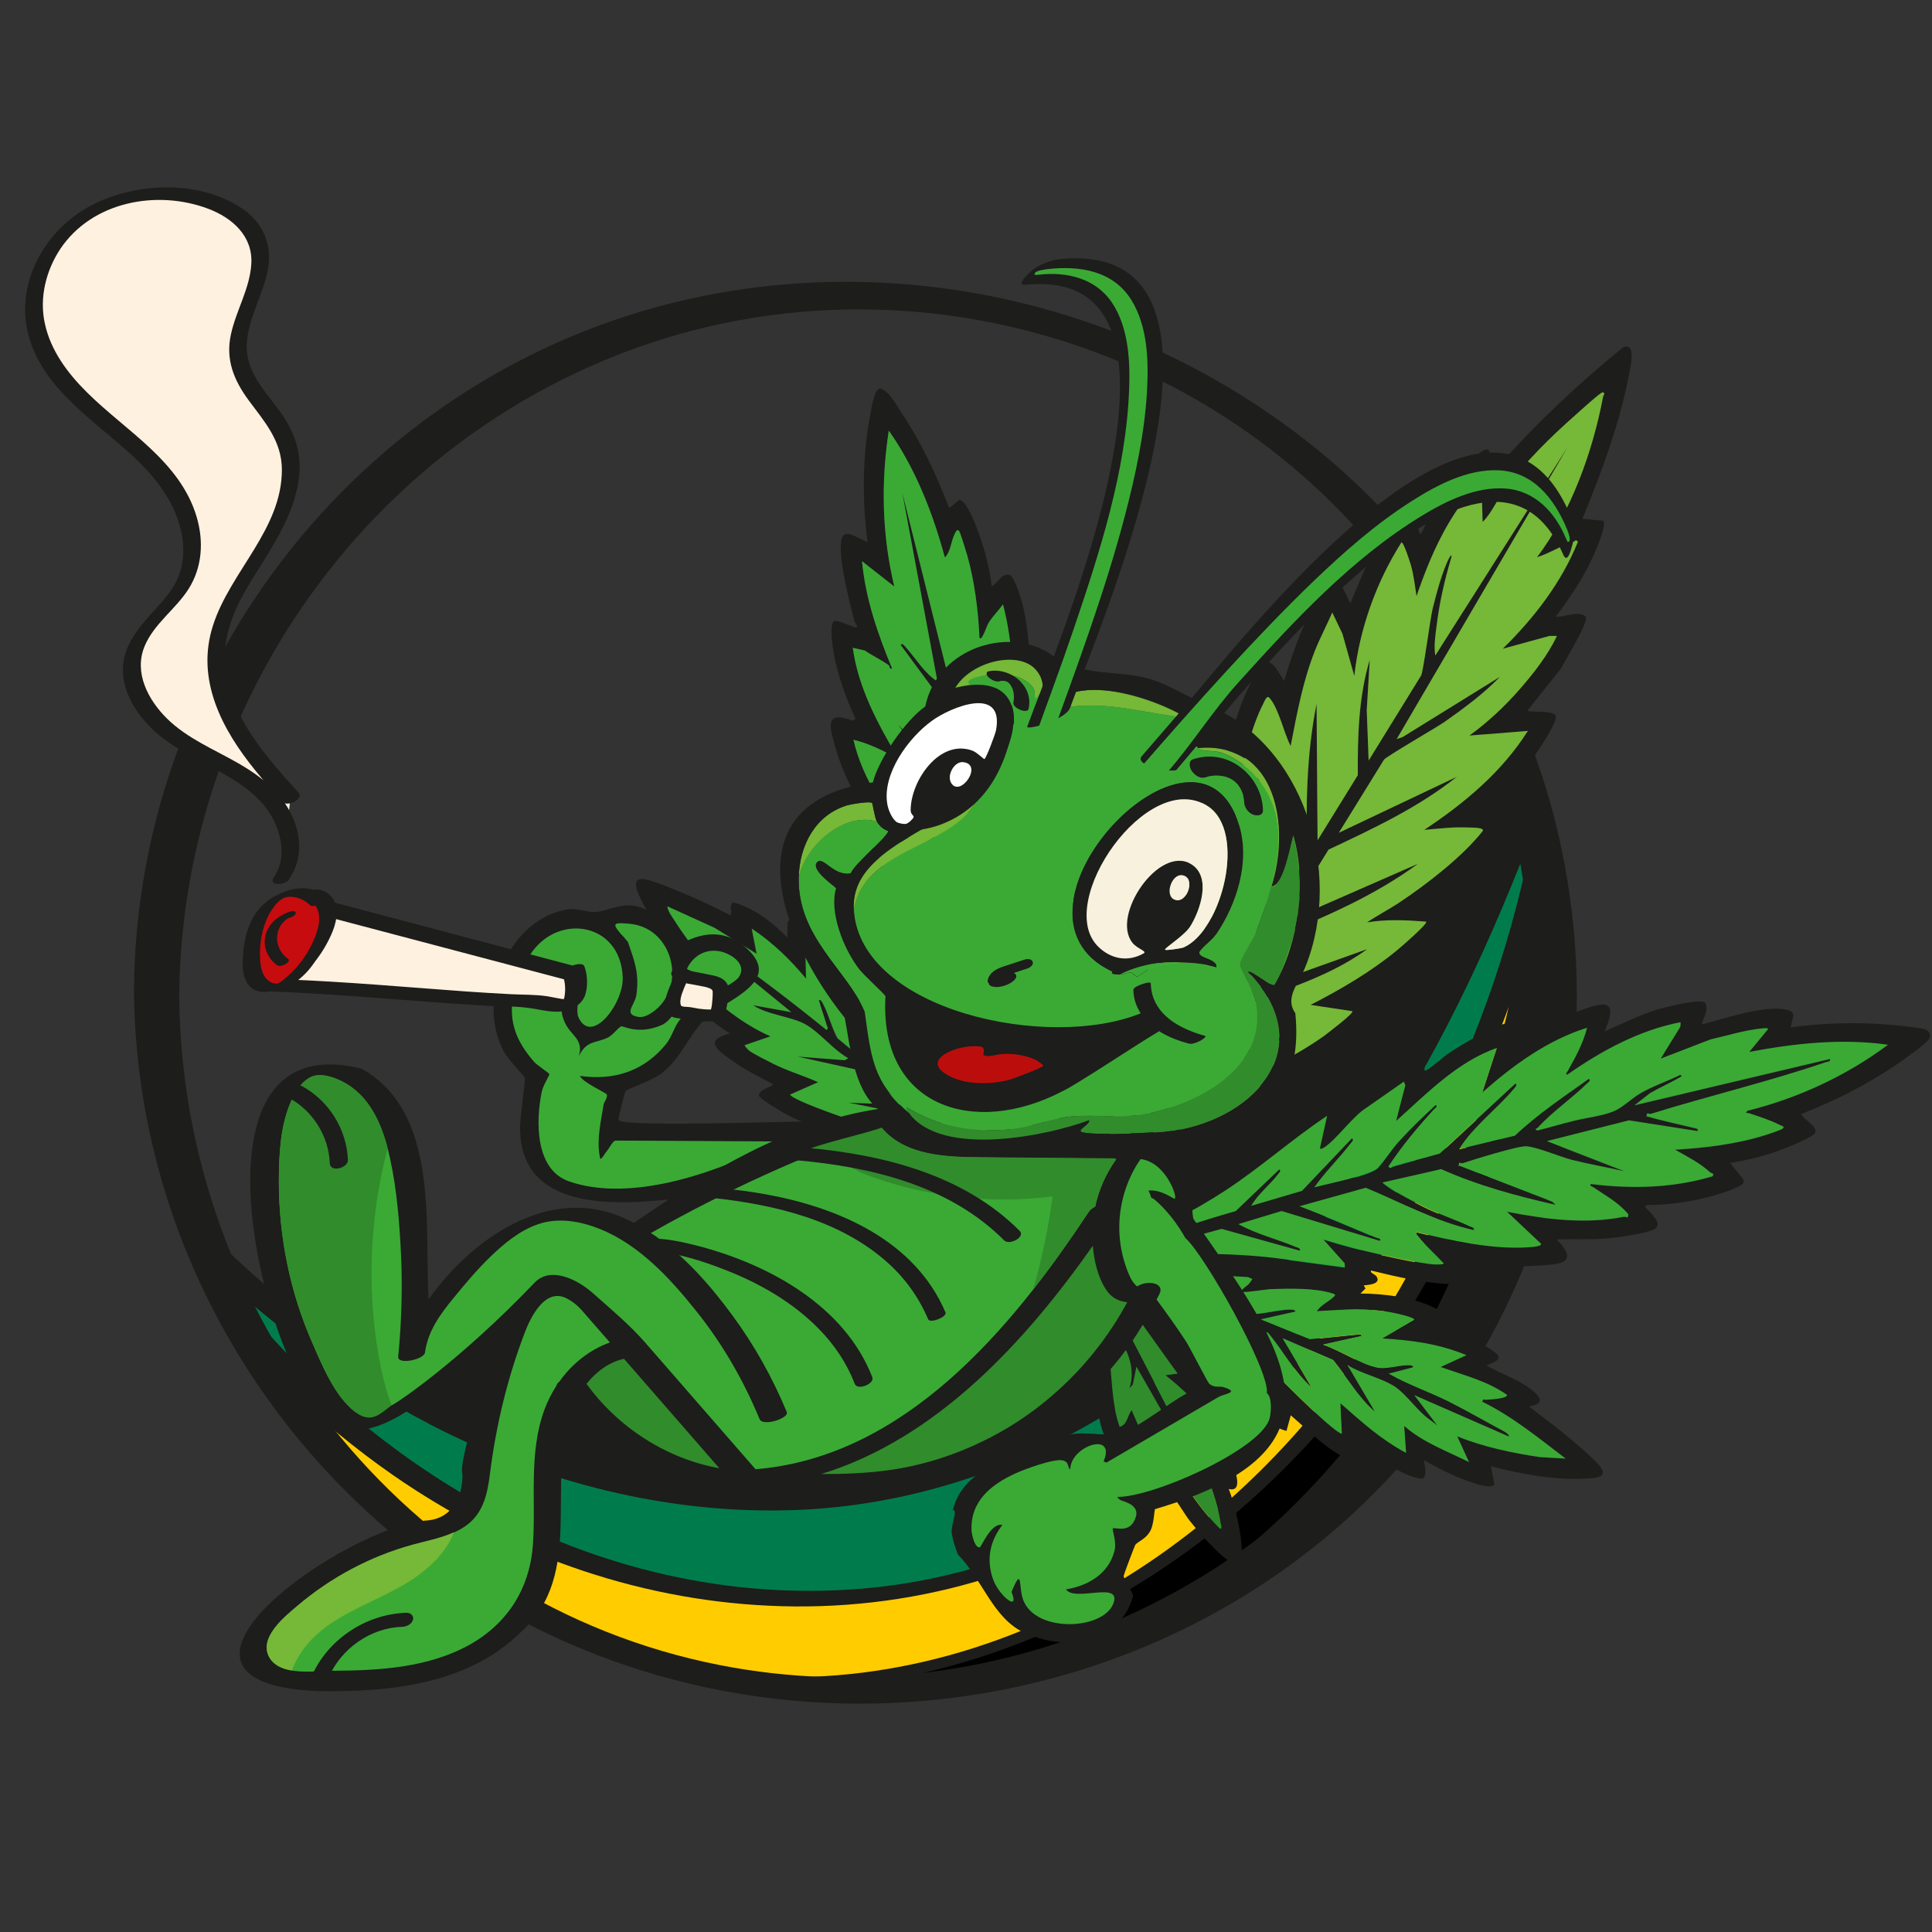 <svg xmlns="http://www.w3.org/2000/svg" xmlns:xlink="http://www.w3.org/1999/xlink" width="80" zoomAndPan="magnify" viewBox="0 0 60 60" height="80" preserveAspectRatio="xMidYMid meet" version="1.2"><rect x="0" y="0" width="60" height="60" fill="#333333" stroke="none"/><defs><clipPath id="98440e9ee3"><path d="M 8 22 L 49 22 L 49 49 L 8 49 Z M 8 22 "/></clipPath><clipPath id="eb89f7a317"><path d="M 4.863 30.84 C 4.863 29.414 5.004 28.004 5.281 26.609 C 5.559 25.215 5.973 23.859 6.516 22.543 C 7.062 21.227 7.73 19.98 8.523 18.797 C 9.316 17.613 10.219 16.516 11.227 15.512 C 12.234 14.504 13.332 13.605 14.52 12.812 C 15.703 12.023 16.957 11.355 18.273 10.812 C 19.59 10.266 20.949 9.855 22.348 9.578 C 23.746 9.301 25.16 9.16 26.586 9.16 C 28.012 9.16 29.426 9.301 30.824 9.578 C 32.223 9.855 33.582 10.266 34.898 10.812 C 36.215 11.355 37.469 12.023 38.652 12.812 C 39.84 13.605 40.938 14.504 41.945 15.512 C 42.953 16.516 43.855 17.613 44.648 18.797 C 45.438 19.98 46.109 21.227 46.652 22.543 C 47.199 23.859 47.613 25.215 47.891 26.609 C 48.168 28.004 48.309 29.414 48.309 30.84 C 48.309 32.262 48.168 33.672 47.891 35.066 C 47.613 36.465 47.199 37.82 46.652 39.133 C 46.109 40.449 45.438 41.699 44.648 42.883 C 43.855 44.066 42.953 45.16 41.945 46.168 C 40.938 47.172 39.84 48.07 38.652 48.863 C 37.469 49.652 36.215 50.32 34.898 50.867 C 33.582 51.41 32.223 51.82 30.824 52.098 C 29.426 52.375 28.012 52.516 26.586 52.516 C 25.16 52.516 23.746 52.375 22.348 52.098 C 20.949 51.82 19.59 51.41 18.273 50.867 C 16.957 50.32 15.703 49.652 14.52 48.863 C 13.332 48.07 12.234 47.172 11.227 46.168 C 10.219 45.16 9.316 44.066 8.523 42.883 C 7.73 41.699 7.062 40.449 6.516 39.133 C 5.973 37.82 5.559 36.465 5.281 35.066 C 5.004 33.672 4.863 32.262 4.863 30.84 Z M 4.863 30.84 "/></clipPath><clipPath id="4d1111a3b5"><path d="M 4 22 L 49 22 L 49 53 L 4 53 Z M 4 22 "/></clipPath><clipPath id="4fec57c8fb"><path d="M 4.863 30.84 C 4.863 29.414 5.004 28.004 5.281 26.609 C 5.559 25.215 5.973 23.859 6.516 22.543 C 7.062 21.227 7.73 19.98 8.523 18.797 C 9.316 17.613 10.219 16.516 11.227 15.512 C 12.234 14.504 13.332 13.605 14.52 12.812 C 15.703 12.023 16.957 11.355 18.273 10.812 C 19.59 10.266 20.949 9.855 22.348 9.578 C 23.746 9.301 25.16 9.16 26.586 9.16 C 28.012 9.16 29.426 9.301 30.824 9.578 C 32.223 9.855 33.582 10.266 34.898 10.812 C 36.215 11.355 37.469 12.023 38.652 12.812 C 39.84 13.605 40.938 14.504 41.945 15.512 C 42.953 16.516 43.855 17.613 44.648 18.797 C 45.438 19.98 46.109 21.227 46.652 22.543 C 47.199 23.859 47.613 25.215 47.891 26.609 C 48.168 28.004 48.309 29.414 48.309 30.84 C 48.309 32.262 48.168 33.672 47.891 35.066 C 47.613 36.465 47.199 37.82 46.652 39.133 C 46.109 40.449 45.438 41.699 44.648 42.883 C 43.855 44.066 42.953 45.16 41.945 46.168 C 40.938 47.172 39.84 48.07 38.652 48.863 C 37.469 49.652 36.215 50.32 34.898 50.867 C 33.582 51.41 32.223 51.82 30.824 52.098 C 29.426 52.375 28.012 52.516 26.586 52.516 C 25.16 52.516 23.746 52.375 22.348 52.098 C 20.949 51.82 19.59 51.41 18.273 50.867 C 16.957 50.32 15.703 49.652 14.52 48.863 C 13.332 48.07 12.234 47.172 11.227 46.168 C 10.219 45.16 9.316 44.066 8.523 42.883 C 7.73 41.699 7.062 40.449 6.516 39.133 C 5.973 37.82 5.559 36.465 5.281 35.066 C 5.004 33.672 4.863 32.262 4.863 30.84 Z M 4.863 30.84 "/></clipPath><clipPath id="1af74e05ef"><path d="M 6 25 L 48 25 L 48 50 L 6 50 Z M 6 25 "/></clipPath><clipPath id="94fe263821"><path d="M 4.863 30.84 C 4.863 29.414 5.004 28.004 5.281 26.609 C 5.559 25.215 5.973 23.859 6.516 22.543 C 7.062 21.227 7.73 19.98 8.523 18.797 C 9.316 17.613 10.219 16.516 11.227 15.512 C 12.234 14.504 13.332 13.605 14.52 12.812 C 15.703 12.023 16.957 11.355 18.273 10.812 C 19.59 10.266 20.949 9.855 22.348 9.578 C 23.746 9.301 25.16 9.16 26.586 9.16 C 28.012 9.16 29.426 9.301 30.824 9.578 C 32.223 9.855 33.582 10.266 34.898 10.812 C 36.215 11.355 37.469 12.023 38.652 12.812 C 39.84 13.605 40.938 14.504 41.945 15.512 C 42.953 16.516 43.855 17.613 44.648 18.797 C 45.438 19.98 46.109 21.227 46.652 22.543 C 47.199 23.859 47.613 25.215 47.891 26.609 C 48.168 28.004 48.309 29.414 48.309 30.84 C 48.309 32.262 48.168 33.672 47.891 35.066 C 47.613 36.465 47.199 37.82 46.652 39.133 C 46.109 40.449 45.438 41.699 44.648 42.883 C 43.855 44.066 42.953 45.16 41.945 46.168 C 40.938 47.172 39.84 48.07 38.652 48.863 C 37.469 49.652 36.215 50.32 34.898 50.867 C 33.582 51.41 32.223 51.82 30.824 52.098 C 29.426 52.375 28.012 52.516 26.586 52.516 C 25.16 52.516 23.746 52.375 22.348 52.098 C 20.949 51.82 19.59 51.41 18.273 50.867 C 16.957 50.32 15.703 49.652 14.52 48.863 C 13.332 48.07 12.234 47.172 11.227 46.168 C 10.219 45.16 9.316 44.066 8.523 42.883 C 7.73 41.699 7.062 40.449 6.516 39.133 C 5.973 37.82 5.559 36.465 5.281 35.066 C 5.004 33.672 4.863 32.262 4.863 30.84 Z M 4.863 30.84 "/></clipPath><clipPath id="ef9742ad24"><path d="M 6 31 L 47 31 L 47 53 L 6 53 Z M 6 31 "/></clipPath><clipPath id="42b916406e"><path d="M 4.863 30.84 C 4.863 29.414 5.004 28.004 5.281 26.609 C 5.559 25.215 5.973 23.859 6.516 22.543 C 7.062 21.227 7.73 19.98 8.523 18.797 C 9.316 17.613 10.219 16.516 11.227 15.512 C 12.234 14.504 13.332 13.605 14.52 12.812 C 15.703 12.023 16.957 11.355 18.273 10.812 C 19.59 10.266 20.949 9.855 22.348 9.578 C 23.746 9.301 25.16 9.16 26.586 9.16 C 28.012 9.16 29.426 9.301 30.824 9.578 C 32.223 9.855 33.582 10.266 34.898 10.812 C 36.215 11.355 37.469 12.023 38.652 12.812 C 39.84 13.605 40.938 14.504 41.945 15.512 C 42.953 16.516 43.855 17.613 44.648 18.797 C 45.438 19.98 46.109 21.227 46.652 22.543 C 47.199 23.859 47.613 25.215 47.891 26.609 C 48.168 28.004 48.309 29.414 48.309 30.84 C 48.309 32.262 48.168 33.672 47.891 35.066 C 47.613 36.465 47.199 37.82 46.652 39.133 C 46.109 40.449 45.438 41.699 44.648 42.883 C 43.855 44.066 42.953 45.16 41.945 46.168 C 40.938 47.172 39.84 48.07 38.652 48.863 C 37.469 49.652 36.215 50.32 34.898 50.867 C 33.582 51.41 32.223 51.82 30.824 52.098 C 29.426 52.375 28.012 52.516 26.586 52.516 C 25.16 52.516 23.746 52.375 22.348 52.098 C 20.949 51.82 19.59 51.41 18.273 50.867 C 16.957 50.32 15.703 49.652 14.52 48.863 C 13.332 48.07 12.234 47.172 11.227 46.168 C 10.219 45.16 9.316 44.066 8.523 42.883 C 7.73 41.699 7.062 40.449 6.516 39.133 C 5.973 37.82 5.559 36.465 5.281 35.066 C 5.004 33.672 4.863 32.262 4.863 30.84 Z M 4.863 30.84 "/></clipPath><clipPath id="62b11569cd"><path d="M 18 33 L 47 33 L 47 53 L 18 53 Z M 18 33 "/></clipPath><clipPath id="566cc5f3f1"><path d="M 4.863 30.84 C 4.863 29.414 5.004 28.004 5.281 26.609 C 5.559 25.215 5.973 23.859 6.516 22.543 C 7.062 21.227 7.73 19.98 8.523 18.797 C 9.316 17.613 10.219 16.516 11.227 15.512 C 12.234 14.504 13.332 13.605 14.52 12.812 C 15.703 12.023 16.957 11.355 18.273 10.812 C 19.59 10.266 20.949 9.855 22.348 9.578 C 23.746 9.301 25.16 9.16 26.586 9.16 C 28.012 9.16 29.426 9.301 30.824 9.578 C 32.223 9.855 33.582 10.266 34.898 10.812 C 36.215 11.355 37.469 12.023 38.652 12.812 C 39.84 13.605 40.938 14.504 41.945 15.512 C 42.953 16.516 43.855 17.613 44.648 18.797 C 45.438 19.98 46.109 21.227 46.652 22.543 C 47.199 23.859 47.613 25.215 47.891 26.609 C 48.168 28.004 48.309 29.414 48.309 30.84 C 48.309 32.262 48.168 33.672 47.891 35.066 C 47.613 36.465 47.199 37.82 46.652 39.133 C 46.109 40.449 45.438 41.699 44.648 42.883 C 43.855 44.066 42.953 45.16 41.945 46.168 C 40.938 47.172 39.84 48.07 38.652 48.863 C 37.469 49.652 36.215 50.32 34.898 50.867 C 33.582 51.41 32.223 51.82 30.824 52.098 C 29.426 52.375 28.012 52.516 26.586 52.516 C 25.16 52.516 23.746 52.375 22.348 52.098 C 20.949 51.82 19.59 51.41 18.273 50.867 C 16.957 50.32 15.703 49.652 14.52 48.863 C 13.332 48.07 12.234 47.172 11.227 46.168 C 10.219 45.16 9.316 44.066 8.523 42.883 C 7.73 41.699 7.062 40.449 6.516 39.133 C 5.973 37.82 5.559 36.465 5.281 35.066 C 5.004 33.672 4.863 32.262 4.863 30.84 Z M 4.863 30.84 "/></clipPath></defs><g id="8491acf58e"><g clip-rule="nonzero" clip-path="url(#98440e9ee3)"><g clip-rule="nonzero" clip-path="url(#eb89f7a317)"><path style=" stroke:none;fill-rule:nonzero;fill:#1d1d1b;fill-opacity:1;" d="M 47.691 23.082 C 45.836 26.578 36.395 30.766 34.129 34.012 C 32.117 36.898 37.234 38.891 34.398 41.004 C 31.594 43.094 28.18 44.445 24.645 44.383 C 22.902 44.348 21.195 43.949 19.641 43.156 C 18.879 42.77 18.141 42.324 17.316 42.062 C 16.453 41.789 15.633 41.852 14.766 42.055 C 14.316 42.164 13.848 42.293 13.387 42.215 C 12.977 42.148 12.609 41.934 12.301 41.664 C 12.023 41.426 11.785 41.148 11.566 40.863 C 11.34 40.57 11.188 40.191 10.816 40.082 C 10.16 39.887 9.383 40.18 8.949 40.68 C 8.414 41.297 8.453 42.195 8.82 42.883 C 9.211 43.617 9.898 44.109 10.57 44.566 C 11.281 45.047 12.023 45.488 12.781 45.887 C 14.277 46.668 15.863 47.285 17.488 47.746 C 24.262 49.652 31.836 48.621 37.668 44.613 C 40.438 42.711 42.766 40.16 44.41 37.234 C 46.238 33.973 47.094 30.297 47.711 26.641 C 47.867 25.711 48.008 24.777 48.152 23.844 C 48.16 23.781 48.141 23.734 48.102 23.703 C 48.211 23.496 48.324 23.293 48.434 23.09 C 48.617 22.738 47.828 22.82 47.691 23.082 Z M 47.691 23.082 "/></g></g><g clip-rule="nonzero" clip-path="url(#4d1111a3b5)"><g clip-rule="nonzero" clip-path="url(#4fec57c8fb)"><path style=" stroke:none;fill-rule:nonzero;fill:#1d1d1b;fill-opacity:1;" d="M 49.125 22.77 C 48.891 22.512 48.535 22.426 48.199 22.496 C 48.008 22.539 47.82 22.629 47.684 22.77 C 47.602 22.855 47.543 22.934 47.488 23.039 C 47.449 23.117 47.43 23.195 47.414 23.285 C 47.402 23.359 47.465 23.449 47.523 23.492 C 47.547 23.508 47.578 23.516 47.605 23.523 C 47.621 23.582 47.641 23.641 47.672 23.691 C 45.199 30.617 41.941 37.602 36.02 42.246 C 33.195 44.461 29.84 46.008 26.246 46.375 C 22.391 46.77 18.48 45.961 14.977 44.336 C 11.266 42.617 8.027 40.012 5.266 37.02 C 5.406 36.387 5.422 35.734 5.305 35.102 C 5.297 35.035 5.16 35.027 5.004 35.059 C 4.992 35.055 4.98 35.051 4.965 35.051 C 4.785 35.051 4.559 35.117 4.414 35.227 C 4.332 35.289 4.258 35.355 4.18 35.422 C 3.27 34.473 2.422 33.469 1.633 32.418 C 1.488 32.223 0.738 32.512 0.914 32.75 C 1.754 33.875 2.668 34.945 3.645 35.957 C 3.645 35.957 3.648 35.961 3.652 35.961 C 3.574 36.051 3.504 36.141 3.434 36.234 C 2.688 35.559 1.941 34.879 1.195 34.203 C 1.059 34.078 0.82 34.113 0.668 34.199 C 0.566 34.254 0.344 34.438 0.488 34.566 C 1.297 35.301 2.105 36.035 2.918 36.773 C 2.953 36.809 3.004 36.828 3.051 36.84 C 2.867 37.195 2.73 37.598 2.84 37.977 C 2.902 38.191 3.055 38.395 3.266 38.488 C 3.52 38.598 3.812 38.562 4.074 38.48 C 4.734 39.629 5.422 40.766 6.148 41.875 C 7.375 44.137 9.023 46.172 11.004 47.824 C 11.203 48.012 11.406 48.195 11.609 48.375 C 14.863 51.227 18.961 52.926 23.281 53.266 C 27.512 53.602 31.762 52.656 35.488 50.645 C 39.141 48.676 42.242 45.742 44.41 42.215 C 46.73 38.43 47.977 34.027 48.129 29.602 C 48.141 29.238 48.145 28.875 48.141 28.516 C 48.316 27.43 48.453 26.336 48.539 25.242 C 48.559 25.023 48.57 24.805 48.586 24.586 C 48.613 24.398 48.645 24.215 48.668 24.031 C 48.863 23.969 49.039 23.848 49.156 23.684 C 49.352 23.41 49.348 23.023 49.117 22.77 Z M 49.125 22.77 "/></g></g><g clip-rule="nonzero" clip-path="url(#1af74e05ef)"><g clip-rule="nonzero" clip-path="url(#94fe263821)"><path style=" stroke:none;fill-rule:nonzero;fill:#007c4c;fill-opacity:1;" d="M 13.297 44.207 C 16.828 46.047 20.82 47.062 24.816 46.891 C 28.574 46.727 32.172 45.434 35.266 43.332 C 38.336 41.25 40.867 38.477 42.891 35.387 C 44.852 32.387 46.348 29.113 47.625 25.773 C 47.027 28.973 45.973 32.082 44.504 34.992 C 42.664 38.645 40.176 42.047 37.117 44.777 C 35.508 46.215 33.684 47.434 31.664 48.219 C 29.746 48.961 27.699 49.348 25.641 49.398 C 21.5 49.508 17.441 48.297 13.934 46.125 C 11.191 44.426 8.809 42.18 6.836 39.633 C 8.789 41.414 10.941 42.977 13.297 44.203 Z M 13.297 44.207 "/></g></g><g clip-rule="nonzero" clip-path="url(#ef9742ad24)"><g clip-rule="nonzero" clip-path="url(#42b916406e)"><path style=" stroke:none;fill-rule:nonzero;fill:#ffcc00;fill-opacity:1;" d="M 12.879 48.387 C 12.453 48.082 12.039 47.758 11.637 47.422 C 9.828 45.699 8.293 43.695 6.918 41.602 C 6.637 41.078 6.371 40.543 6.137 39.996 C 7.859 42.215 9.887 44.199 12.203 45.809 C 15.652 48.203 19.668 49.672 23.879 49.867 C 28.219 50.074 32.531 48.875 36.039 46.301 C 39.477 43.773 42.27 40.285 44.375 36.602 C 45.348 34.902 46.18 33.113 46.855 31.27 C 46.391 33.262 45.762 35.215 44.945 37.09 C 43.211 41.086 40.609 44.684 37.195 47.41 C 33.883 50.059 29.855 51.801 25.598 52.055 C 21.109 52.316 16.527 51.008 12.875 48.387 Z M 12.879 48.387 "/></g></g><g clip-rule="nonzero" clip-path="url(#62b11569cd)"><g clip-rule="nonzero" clip-path="url(#566cc5f3f1)"><path style=" stroke:none;fill-rule:nonzero;fill:#000000;fill-opacity:1;" d="M 44.602 40.684 C 42.742 44.344 39.941 47.488 36.488 49.715 C 33.039 51.934 29.016 53.102 24.906 52.984 C 22.645 52.922 20.41 52.473 18.309 51.672 C 20.066 52.18 21.895 52.457 23.73 52.484 C 28.168 52.551 32.504 51.141 36.172 48.668 C 39.805 46.219 42.711 42.844 44.746 38.977 C 45.648 37.258 46.375 35.457 46.953 33.609 C 46.516 36.062 45.73 38.453 44.602 40.684 Z M 44.602 40.684 "/></g></g><path style=" stroke:none;fill-rule:nonzero;fill:#1d1d1b;fill-opacity:1;" d="M 4.16 30.746 C 4.23 40.066 10.254 48.422 19.031 51.578 C 27.746 54.711 37.812 52.211 43.824 45.121 C 49.941 37.906 50.68 27.27 45.629 19.277 C 40.742 11.539 31.332 7.496 22.332 9.098 C 11.871 10.957 4.238 20.203 4.16 30.75 C 4.156 31.234 5.562 31.543 5.566 30.934 C 5.633 22.25 11 14.27 19.109 11.051 C 27.547 7.695 37.379 10.344 43 17.449 C 48.449 24.336 49.094 34.18 44.566 41.711 C 40.035 49.25 31.051 53.418 22.355 51.711 C 12.52 49.785 5.641 40.785 5.566 30.934 C 5.562 30.445 4.156 30.141 4.16 30.75 Z M 4.16 30.746 "/><path style=" stroke:none;fill-rule:nonzero;fill:#1d1d1b;fill-opacity:1;" d="M 49.152 16.113 L 49.781 16.172 C 49.836 16.219 49.809 16.34 49.797 16.406 C 49.73 16.746 49.434 17.391 49.266 17.703 C 49 18.203 48.648 18.707 48.312 19.156 C 48.602 19.172 49.02 18.941 49.25 19.156 C 49.332 19.34 48.594 20.531 48.465 20.777 L 47.438 22.066 C 47.453 22.141 48.219 22.039 48.312 22.227 C 48.391 22.379 47.852 23.191 47.727 23.367 C 47.285 23.996 46.684 24.574 46.133 25.109 C 46.402 25.152 47.273 25.105 46.996 25.555 C 46.758 25.938 46.219 26.512 45.887 26.844 C 45.461 27.27 44.973 27.633 44.512 28.016 L 45.254 28.246 C 45.383 28.395 44.781 29.008 44.656 29.137 C 44.23 29.59 43.703 30 43.203 30.367 C 43.023 30.504 42.59 30.727 42.469 30.863 C 42.402 30.934 42.422 30.914 42.484 30.93 C 42.688 30.977 42.852 31.031 43.012 31.18 C 43.082 31.32 42.418 31.895 42.277 32.012 C 41.629 32.559 40.844 33.043 40.086 33.422 L 40.355 33.566 C 40.383 33.598 40.406 33.66 40.402 33.703 C 40.391 33.828 39.781 34.27 39.637 34.375 C 38.969 34.875 38.227 35.277 37.543 35.75 C 36.324 36.594 35.18 37.496 34.184 38.602 C 34.254 38.633 34.309 38.57 34.363 38.543 C 36.527 37.453 38.305 36.094 40.242 34.676 C 40.457 34.52 41.551 33.703 41.738 33.777 C 41.871 33.836 41.777 34.238 41.895 34.215 C 42.125 33.891 43.844 32.695 44.141 32.785 C 44.312 32.859 44.227 33.078 44.238 33.211 C 44.242 33.266 44.27 33.254 44.312 33.227 C 44.523 33.109 44.785 32.848 45.008 32.699 C 45.305 32.5 46.707 31.633 46.996 31.777 C 47.047 31.805 47.082 31.84 47.102 31.895 L 47.043 32.496 C 47.59 32.055 48.309 31.66 48.977 31.418 C 49.734 31.141 50.312 30.93 49.832 32.031 C 50.371 31.797 50.891 31.531 51.453 31.359 C 51.691 31.289 52.809 30.992 52.957 31.145 C 53.074 31.371 52.902 31.602 52.844 31.816 C 53.543 31.637 54.73 31.227 55.438 31.348 C 55.84 31.418 55.652 31.609 55.609 31.906 C 56.609 31.77 57.676 31.734 58.688 31.824 C 58.879 31.84 59.715 31.922 59.824 31.984 C 59.938 32.047 59.969 32.16 59.902 32.273 C 59.801 32.438 59.109 32.914 58.91 33.051 C 57.984 33.688 56.973 34.191 55.93 34.602 C 56.012 34.762 56.441 34.969 56.375 35.172 C 56.324 35.332 55.289 35.723 55.074 35.793 C 54.648 35.938 54.172 36.047 53.727 36.117 L 54.137 36.621 L 54.148 36.727 C 54.105 36.859 53.484 37.051 53.32 37.102 C 52.645 37.309 51.844 37.426 51.137 37.422 C 51.059 37.523 51.098 37.488 51.148 37.543 C 51.27 37.676 51.629 37.988 51.406 38.156 C 51.219 38.297 50.258 38.426 49.98 38.453 C 49.438 38.508 48.891 38.469 48.348 38.492 C 49.113 39.285 48.355 39.262 47.688 39.309 C 46.961 39.359 46.176 39.297 45.465 39.16 C 45.465 39.246 45.594 39.316 45.652 39.418 C 45.719 39.523 45.789 39.68 45.707 39.797 C 45.633 39.895 45.254 39.879 45.117 39.879 C 44.277 39.863 43.391 39.656 42.578 39.457 C 42.539 39.535 42.695 39.562 42.75 39.645 C 42.902 39.879 42.492 39.906 42.352 39.918 L 42.406 40.016 L 42.25 40.172 C 42.961 40.172 43.902 40.289 44.547 40.613 C 44.652 40.672 44.969 40.801 44.875 40.953 L 44.488 41.203 C 45.129 41.434 45.891 41.574 46.434 42.004 C 46.723 42.234 46.348 42.312 46.164 42.406 C 46.609 42.664 47.109 42.82 47.527 43.129 C 48.207 43.641 47.488 43.641 47.5 43.688 C 47.863 43.98 48.246 44.246 48.602 44.547 C 48.895 44.793 49.43 45.227 49.66 45.504 C 50 45.902 49.527 45.902 49.227 45.918 C 48.297 45.977 47.199 45.77 46.301 45.535 L 46.41 46.098 C 46.332 46.297 45.492 45.965 45.34 45.902 C 44.961 45.75 44.59 45.555 44.23 45.352 C 44.199 45.355 44.391 45.941 44.125 45.918 C 43.57 45.875 42.688 45.184 42.23 44.867 C 42.145 44.883 42.27 45.352 42.109 45.422 C 41.305 45.137 40.719 44.496 40.086 43.953 L 39.953 44.438 C 39.141 44.23 38.699 43.281 38.125 42.801 C 37.992 42.695 38.094 42.988 37.918 42.996 C 37.578 43.008 36.516 41.551 36.215 41.285 L 37.816 43.656 C 37.914 43.805 38.508 44.742 38.273 44.844 C 38.176 44.832 38.031 44.695 37.988 44.84 C 38.125 45.004 38.234 45.289 38.301 45.496 C 38.375 45.738 38.598 46.344 38.16 46.242 C 38.355 46.738 38.648 47.918 38.539 48.426 C 38.52 48.516 38.523 48.621 38.398 48.59 C 37.988 48.484 37.234 47.586 36.953 47.234 C 36.805 47.055 36.523 46.555 36.391 46.445 C 36.27 46.344 36.223 46.68 36.102 46.73 C 35.891 46.824 35.531 46.055 35.445 45.891 C 35.285 45.578 35.16 45.246 35.027 44.922 C 34.773 45.246 34.691 45.34 34.465 44.949 C 34.137 44.402 34.062 43.625 33.969 43.008 L 33.723 43.172 C 33.641 43.172 33.574 43.09 33.551 43.016 C 33.492 42.84 33.555 42.027 33.539 41.758 C 33.504 41.105 33.465 40.395 33.156 39.809 C 32.023 41.617 30.582 43.371 28.887 44.676 C 28.648 44.859 28.047 45.344 27.758 45.324 C 27.328 45.293 27.148 44.758 27.438 44.418 C 27.613 44.207 28.566 43.684 28.879 43.453 C 30.23 42.441 31.66 41.023 32.598 39.621 C 32.629 39.582 32.691 39.598 32.637 39.488 C 31.527 39.586 30.562 40.176 29.551 40.582 C 29.254 40.598 29.418 40.188 29.387 40.188 C 29 40.348 28.566 40.488 28.156 40.551 C 27.949 40.586 27.137 40.691 27.035 40.5 L 27.125 40.121 C 26.664 40.102 25.684 40.281 25.27 40.117 C 24.902 39.969 25.223 39.805 25.281 39.559 C 24.504 39.516 23.695 39.395 22.965 39.094 C 22.234 38.797 22.078 38.711 22.863 38.363 C 23.387 38.133 24.035 37.949 24.605 37.906 L 24.516 37.68 C 24.551 37.566 25.777 37.367 25.977 37.457 L 26.004 37.359 L 25.898 37.203 C 25.977 36.973 26.402 37.055 26.602 37.031 L 30.477 37.527 C 29.832 37.316 29.145 37.27 28.5 37.074 C 28.336 37.027 27.699 36.852 27.688 36.68 L 27.82 36.469 C 27.48 36.355 25.48 35.859 25.457 35.535 L 25.785 35.156 C 25.352 34.977 24.883 34.855 24.465 34.633 C 24.324 34.559 23.578 34.117 23.57 34.031 C 23.555 33.824 24.027 33.75 24.004 33.664 C 23.59 33.453 23.168 33.242 22.785 32.973 C 22.309 32.637 21.809 32.309 22.668 32.098 C 22.391 31.934 20.902 30.824 20.973 30.559 L 21.02 30.488 C 21.156 30.406 21.324 30.43 21.465 30.406 C 21.539 30.395 21.543 30.406 21.52 30.324 C 20.961 29.648 20.414 28.945 20.02 28.156 C 19.883 27.883 19.453 27.168 20.09 27.32 C 20.453 27.406 21.02 27.66 21.383 27.809 C 21.824 27.996 22.262 28.207 22.688 28.43 C 22.758 28.293 22.613 28.148 22.766 28.023 C 23.418 28.199 23.984 28.637 24.449 29.113 L 24.461 28.629 C 24.621 28.375 25.32 29 25.473 29.137 C 25.785 29.414 26.02 29.746 26.281 30.062 C 26.305 29.527 26.234 29.273 26.809 29.707 C 27.387 30.141 27.777 30.879 28.18 31.461 L 28.301 31.344 C 28.332 31.258 28.109 31.062 28.234 30.895 C 28.363 30.727 28.59 31.027 28.672 30.844 C 28.602 30.805 28.531 30.758 28.473 30.695 C 28.148 30.34 26.848 28.684 26.898 28.262 C 26.934 27.984 27.43 28.176 27.598 28.203 C 27.371 27.797 27.074 27.434 26.844 27.031 C 26.668 26.719 26.199 25.77 26.188 25.445 C 26.176 25.07 26.93 25.402 26.922 25.289 C 26.516 24.672 26.148 23.941 25.949 23.23 C 25.777 22.605 25.562 22.035 26.492 22.387 L 26.57 22.316 C 26.285 21.723 26.031 21.008 25.906 20.359 C 25.871 20.172 25.73 19.371 25.918 19.281 C 25.977 19.254 26.418 19.434 26.516 19.469 C 26.719 19.539 26.559 19.363 26.535 19.289 C 26.383 18.703 26.02 17.312 26.133 16.754 C 26.207 16.387 26.645 16.719 26.871 16.801 C 26.906 16.812 26.938 16.887 26.938 16.777 C 26.77 15.52 26.785 14.094 27.035 12.844 C 27.066 12.684 27.16 12.023 27.348 12.07 C 27.602 12.129 27.879 12.637 28.023 12.859 C 28.629 13.77 29.086 14.766 29.48 15.781 L 29.789 15.523 C 30.035 15.523 30.367 16.473 30.441 16.688 C 30.613 17.176 30.73 17.691 30.801 18.203 C 31 18.113 31.102 17.777 31.363 17.859 C 31.527 17.938 31.75 18.719 31.793 18.926 C 31.945 19.594 31.965 20.328 32.004 21.008 C 32.152 20.883 32.535 20.387 32.734 20.621 C 32.855 20.762 32.926 21.652 32.941 21.887 C 32.977 22.496 32.918 23.094 32.93 23.703 C 33.555 23.141 33.586 23.434 33.641 24.066 C 33.711 24.852 33.629 25.812 33.379 26.562 C 33.535 26.645 33.59 26.426 33.801 26.461 C 33.836 26.465 33.855 26.469 33.883 26.496 C 34.059 26.664 33.938 27.844 33.898 28.125 C 33.859 28.406 33.719 28.809 33.707 29.059 C 33.699 29.211 33.859 29.02 33.984 29.031 C 34.043 29.035 34.121 29.062 34.148 29.113 C 34.117 30.594 33.676 32.023 33.484 33.484 C 33.312 34.816 33.289 36.34 33.266 37.691 C 33.266 37.754 33.238 37.832 33.293 37.879 C 33.598 36.914 33.836 35.922 33.992 34.926 C 34.148 33.934 34.18 32.93 34.305 31.938 C 34.336 31.672 34.52 30.215 34.688 30.133 L 35.074 30.336 C 35.07 29.672 35.121 28.996 35.238 28.34 C 35.285 28.086 35.531 26.766 35.785 26.75 C 35.926 26.742 36.109 26.957 36.215 27.043 C 36.273 27.09 36.277 27.09 36.312 27.02 C 36.414 26.023 36.641 24.883 37.051 23.965 C 37.418 23.152 37.469 23.418 37.957 23.98 C 38.145 23.105 38.383 22.168 38.773 21.352 C 38.836 21.219 39.203 20.512 39.301 20.508 C 39.609 20.613 39.711 20.902 39.879 21.145 C 40.227 20.023 40.625 18.848 41.398 17.949 C 41.688 18.113 41.789 18.457 41.938 18.738 C 42.371 17.688 42.816 16.531 43.668 15.746 C 43.957 15.734 44.027 16.613 44.133 16.582 C 44.465 15.867 44.922 15.164 45.453 14.57 C 45.578 14.43 46.055 13.867 46.223 13.973 L 46.52 14.488 C 47.711 13.145 49.023 11.91 50.414 10.781 C 50.824 10.637 50.633 11.395 50.598 11.586 C 50.324 13.094 49.727 14.688 49.148 16.105 Z M 33.938 37.594 L 35.082 35.742 L 35.211 33.578 C 35.277 33.449 35.277 33.57 35.281 33.629 C 35.301 34.152 35.262 34.68 35.363 35.191 L 36.273 33.715 C 36.219 32.492 36.094 31.262 36.18 30.039 L 36.617 33.152 L 37.609 31.547 C 37.535 29.941 37.281 28.332 37.422 26.727 L 37.914 30.961 L 39.016 29.227 C 39.016 27.945 38.879 26.652 38.938 25.371 C 38.953 25.031 38.98 24.457 39.043 24.137 C 39.055 24.09 39.07 23.969 39.145 24.023 L 39.09 24.41 L 39.352 28.633 L 40.598 26.613 C 40.555 25.027 40.578 23.414 40.891 21.852 L 40.922 26.09 L 42.168 24.07 C 42.168 22.871 42.195 21.645 42.543 20.484 L 42.449 22.051 L 42.504 23.617 L 44.137 20.977 C 44.203 20.871 44.414 19.227 44.496 18.902 C 44.605 18.465 44.805 17.703 45.012 17.32 C 45.066 17.215 45.102 17.215 45.062 17.344 C 44.855 18.055 44.703 18.703 44.613 19.441 C 44.578 19.727 44.531 20.074 44.578 20.355 L 48.695 13.871 L 43.379 22.945 L 43.559 22.887 L 46.586 21.012 C 46.074 21.539 45.473 21.988 44.871 22.406 C 44.613 22.59 43.039 23.496 42.984 23.59 L 41.582 25.859 L 45.246 24.121 C 44.059 25.074 42.633 25.738 41.262 26.379 L 39.859 28.648 L 44.035 26.824 C 42.676 27.824 41.113 28.488 39.562 29.129 L 38.473 30.898 L 42.457 29.473 C 41.172 30.418 39.594 30.797 38.152 31.418 L 37.035 33.227 L 40.094 32.094 C 39.047 32.77 37.863 33.184 36.738 33.707 L 35.75 35.309 L 37.266 34.719 L 35.547 35.734 C 35.211 36.383 34.703 36.953 34.348 37.578 C 34.32 37.629 34.223 37.715 34.301 37.75 C 35.746 36.18 37.594 35.094 39.301 33.848 C 39.344 33.793 39.352 33.766 39.277 33.746 C 39.055 33.688 38.715 33.695 38.477 33.664 C 38.434 33.66 38.344 33.684 38.355 33.609 C 39.301 33.266 40.285 32.758 41.113 32.172 C 41.18 32.125 42.109 31.422 41.996 31.395 L 40.703 31.203 C 41.637 30.727 42.555 30.191 43.363 29.527 C 43.434 29.469 44.398 28.641 44.289 28.613 C 43.68 28.57 43.066 28.535 42.461 28.641 C 42.797 28.414 43.16 28.223 43.5 27.996 C 44.336 27.441 45.418 26.598 46.043 25.816 C 46.145 25.688 45.707 25.699 45.621 25.691 C 45.156 25.672 44.695 25.727 44.23 25.77 C 45.469 24.949 46.648 23.969 47.453 22.695 L 45.637 22.84 C 46.199 22.438 46.746 21.926 47.199 21.402 C 47.652 20.879 48.074 20.336 48.355 19.746 L 48.121 19.746 C 48.121 19.746 46.668 20.145 46.668 20.145 C 47.641 19.195 48.496 18.086 49.008 16.82 C 48.926 16.734 48.926 16.801 48.879 16.812 C 48.484 16.938 48.133 17.176 47.734 17.301 C 48.785 15.91 49.469 14.023 49.789 12.316 C 49.797 12.262 49.875 12.207 49.773 12.18 C 49.719 12.168 49.043 12.785 48.941 12.875 C 48.148 13.574 47.352 14.359 46.719 15.215 C 46.484 15.535 46.336 15.922 46.047 16.207 L 46.016 15.094 L 45.961 14.949 C 45.004 15.934 44.43 17.223 43.996 18.504 C 43.945 18.191 43.914 17.879 43.828 17.566 C 43.805 17.484 43.594 16.82 43.527 16.84 C 42.742 18.078 42.219 19.535 42.059 20.988 L 41.691 19.672 L 41.375 19.02 C 41.203 19.414 41.004 19.793 40.844 20.195 C 40.461 21.148 40.281 22.16 40.086 23.164 C 39.875 22.762 39.719 21.992 39.426 21.668 C 39.34 21.574 39.266 21.789 39.23 21.855 C 38.844 22.598 38.547 23.871 38.43 24.711 C 38.367 25.148 38.371 25.598 38.312 26.035 C 38.078 25.625 37.895 24.898 37.582 24.555 C 37.504 24.469 37.469 24.598 37.441 24.66 C 37.277 25.02 37.168 25.492 37.082 25.879 C 36.863 26.871 36.766 27.922 36.867 28.934 C 36.629 28.586 36.445 28.199 36.172 27.875 C 36.129 27.824 36.02 27.648 35.973 27.777 C 35.551 29.035 35.668 30.594 35.668 31.902 C 35.605 31.945 35.586 31.855 35.562 31.82 C 35.406 31.594 35.281 31.367 35.098 31.152 C 35.055 31.105 35.066 31.07 35.027 31.168 C 34.789 32.734 34.695 34.316 34.371 35.871 L 33.941 37.59 Z M 27.613 20.672 C 27.379 20.5 27.102 20.375 26.863 20.211 L 26.484 20.121 C 26.656 21.375 27.277 22.512 27.914 23.586 C 27.465 23.332 27.012 23.102 26.504 22.98 C 26.793 24.234 27.574 25.348 28.43 26.289 L 27.016 25.879 C 26.84 25.918 27.727 27.359 27.789 27.453 C 28.16 28.02 28.602 28.59 29.062 29.09 L 27.875 28.812 L 27.762 28.863 C 28.098 29.285 28.398 29.734 28.746 30.141 C 29.047 30.492 30.066 31.43 30.203 31.715 C 30.215 31.742 30.227 31.805 30.207 31.805 C 30.074 31.699 29.914 31.68 29.758 31.641 C 29.547 31.59 29.242 31.512 29.043 31.547 L 29.555 32.332 C 30.07 33.121 30.723 33.867 31.195 34.676 C 31.707 35.547 32.059 36.523 32.523 37.418 L 31.977 34.562 L 30.453 32.988 C 30.488 32.906 30.57 33.004 30.613 33.039 C 31.055 33.367 31.445 33.777 31.891 34.102 L 31.625 32.48 L 29.559 30.43 C 29.594 30.348 29.668 30.449 29.711 30.48 C 30.305 30.965 30.832 31.551 31.516 31.918 L 31.078 30.016 C 30.07 29.215 29.137 28.336 28.266 27.395 C 28.305 27.316 28.379 27.414 28.422 27.449 C 28.727 27.711 29.008 28.008 29.32 28.266 C 29.871 28.719 30.453 29.133 30.996 29.59 L 30.605 27.891 C 29.66 27.031 28.844 26.051 28.035 25.074 L 30.496 27.332 C 30.285 26.719 30.277 25.457 29.895 24.969 C 29.547 24.531 29.074 24.117 28.711 23.648 C 28.418 23.281 28.18 22.879 27.887 22.512 L 29.875 24.512 L 29.258 21.777 L 27.977 20.039 C 28.012 19.957 28.086 20.059 28.117 20.094 C 28.438 20.441 28.715 20.922 29.117 21.172 L 28.023 15.305 L 30 23.234 L 30.621 20.922 L 30.723 20.809 L 30.191 23.867 L 30.777 26.41 L 30.871 26.441 L 31.719 23.719 C 31.641 24.875 31.195 25.965 30.961 27.094 L 31.355 28.832 L 32.273 26.605 L 32.398 26.488 L 31.465 29.359 L 31.812 31.07 C 32.004 30.613 32.203 30.141 32.434 29.699 C 32.457 29.648 32.52 29.484 32.586 29.535 C 32.418 29.91 32.262 30.301 32.133 30.691 C 32.062 30.902 31.891 31.34 31.879 31.535 C 31.871 31.73 32.109 32.898 32.172 33.168 C 32.18 33.203 32.117 33.25 32.234 33.277 C 32.363 32.934 32.5 32.523 32.672 32.199 C 32.699 32.141 32.793 31.918 32.879 31.953 C 32.582 32.523 32.434 33.164 32.273 33.785 L 32.844 37.039 L 32.906 33.883 L 33.562 29.961 L 33.527 29.879 L 32.789 30.516 C 32.77 30.52 32.75 30.465 32.754 30.438 C 32.781 29.898 33.281 28.961 33.309 28.352 L 33.383 27.32 L 32.484 28.031 C 32.836 26.832 33.137 25.574 33.078 24.32 L 32.98 24.359 L 32.047 25.297 C 32.324 24.062 32.488 22.773 32.336 21.512 C 31.953 21.777 31.699 22.168 31.441 22.543 C 31.414 22.59 31.398 22.676 31.34 22.621 C 31.508 21.344 31.48 20.023 31.148 18.773 C 31.02 18.965 30.836 19.141 30.711 19.336 C 30.633 19.465 30.609 19.605 30.527 19.738 C 30.5 19.785 30.48 19.867 30.422 19.816 C 30.387 18.988 30.27 18.055 30.043 17.258 C 30.008 17.141 29.828 16.559 29.789 16.5 C 29.727 16.414 29.688 16.523 29.664 16.566 C 29.531 16.797 29.535 17.125 29.344 17.32 C 28.973 15.93 28.438 14.562 27.602 13.379 C 27.359 14.996 27.395 16.629 27.777 18.223 L 26.77 17.434 C 26.879 18.594 27.262 19.695 27.707 20.762 C 27.633 20.812 27.625 20.684 27.613 20.676 Z M 51.578 32.875 L 52.18 31.898 C 52.18 31.898 52.199 31.758 52.18 31.758 C 50.898 32.008 49.73 32.645 48.672 33.387 C 48.594 33.359 48.668 33.309 48.695 33.262 C 48.938 32.816 49.152 32.426 49.285 31.93 C 48.07 32.305 46.973 33.102 46.027 33.945 L 46.48 32.559 C 45.27 32.977 44.297 33.98 43.352 34.828 L 43.641 33.715 L 43.594 33.602 L 42.449 34.402 C 42.012 34.66 41.465 35.453 41.078 35.672 C 41.055 35.684 40.996 35.695 40.992 35.676 L 41.215 34.664 C 40.121 35.391 39.145 36.27 38.043 36.988 C 37.047 37.641 35.969 38.176 34.887 38.668 C 34.898 38.73 35.059 38.668 35.098 38.656 C 36.191 38.312 37.27 37.934 38.375 37.625 L 39.723 36.332 C 39.801 36.367 39.707 36.453 39.672 36.496 C 39.426 36.816 39.062 37.098 38.852 37.461 L 40.43 36.996 L 41.984 35.367 C 42.066 35.406 41.969 35.484 41.934 35.531 C 41.582 35.992 41.145 36.406 40.816 36.887 C 41.199 36.777 42.562 36.523 42.789 36.281 C 43.016 36.035 43.211 35.707 43.445 35.453 C 43.805 35.055 44.191 34.688 44.586 34.324 C 44.668 34.363 44.562 34.426 44.527 34.465 C 44.016 35.031 43.539 35.594 43.117 36.234 C 43.199 36.324 43.203 36.254 43.246 36.242 C 43.73 36.094 44.227 35.98 44.711 35.836 L 47.059 33.664 C 47.141 33.699 47.043 33.789 47.008 33.828 C 46.477 34.465 45.766 34.98 45.316 35.695 L 47.043 35.281 C 47.75 34.617 48.555 34.078 49.34 33.516 C 49.422 33.555 49.32 33.621 49.285 33.66 C 48.812 34.125 48.207 34.531 47.758 35.027 C 47.715 35.078 47.629 35.059 47.746 35.121 C 48.125 35.027 48.5 34.906 48.883 34.816 C 49.266 34.723 49.773 34.668 50.129 34.516 C 50.402 34.395 50.676 34.117 50.953 33.957 C 51.328 33.742 51.785 33.586 52.176 33.395 C 52.293 33.41 52.164 33.473 52.125 33.492 C 51.836 33.656 51.531 33.793 51.238 33.961 L 50.762 34.336 L 56.828 32.898 C 56.867 32.98 56.754 32.98 56.707 32.996 C 54.922 33.605 53.086 34.039 51.285 34.598 C 51.242 34.613 51.195 34.598 51.156 34.582 L 51.125 34.676 C 51.613 34.816 52.109 34.918 52.602 35.039 C 52.648 35.047 52.77 35.062 52.715 35.137 L 50.59 34.805 L 48.035 35.449 L 50.449 36.387 C 49.906 36.262 49.359 36.168 48.816 36.031 C 48.441 35.934 47.719 35.625 47.398 35.609 C 47.129 35.598 45.77 36.02 45.43 36.133 C 45.395 36.145 45.359 36.133 45.328 36.113 L 45.297 36.207 L 48.199 37.328 L 48.312 37.43 C 47.102 37.156 45.898 36.832 44.758 36.32 L 42.93 36.734 C 43.094 36.875 43.293 36.996 43.484 37.102 C 43.691 37.219 43.961 37.359 44.176 37.469 C 44.652 37.711 45.164 37.875 45.645 38.102 C 45.691 38.125 45.816 38.141 45.758 38.211 C 44.578 37.941 43.52 37.352 42.414 36.898 L 40.352 37.473 C 41.152 37.777 41.945 38.117 42.738 38.449 C 42.785 38.469 42.91 38.477 42.852 38.547 L 39.801 37.621 L 38.453 38.027 C 39.02 38.34 39.656 38.492 40.246 38.738 C 40.293 38.758 40.418 38.781 40.359 38.852 L 37.938 38.176 L 35.195 38.922 L 35.703 38.965 C 37.082 38.93 38.488 38.934 39.793 39.105 L 41.762 39.371 L 41.758 39.246 L 41.094 38.5 C 41.688 38.684 42.293 38.844 42.898 38.98 C 43.277 39.062 44.426 39.328 44.75 39.281 C 44.781 39.277 44.836 39.27 44.832 39.246 C 44.59 38.98 44.27 38.695 44.051 38.418 C 44.016 38.375 43.961 38.34 43.996 38.273 C 45.066 38.543 46.328 38.816 47.438 38.75 C 47.504 38.742 47.883 38.73 47.855 38.637 L 46.801 37.645 C 47.977 37.875 49.23 38.031 50.418 37.801 C 50.457 37.789 50.508 37.805 50.543 37.824 L 50.57 37.727 C 50.258 37.348 49.871 37.152 49.484 36.883 C 49.438 36.852 49.352 36.84 49.402 36.777 C 50.676 36.938 51.941 36.91 53.176 36.539 C 53.258 36.449 53.16 36.461 53.109 36.418 C 52.77 36.113 52.41 35.938 52.02 35.715 C 52.945 35.66 53.91 35.547 54.797 35.27 C 54.891 35.242 55.305 35.105 55.352 35.066 C 55.441 34.996 55.34 34.98 55.293 34.957 C 54.977 34.801 54.648 34.691 54.312 34.582 C 54.25 34.562 54.184 34.613 54.258 34.508 C 55.832 34.117 57.328 33.426 58.629 32.457 C 57.191 32.254 55.738 32.414 54.324 32.68 L 54.902 31.973 C 54.918 31.926 54.777 31.941 54.754 31.945 C 54.199 31.996 53.664 32.164 53.125 32.289 L 51.578 32.887 Z M 31.133 37.246 C 31.352 37.352 31.562 37.531 31.781 37.645 L 30.031 36.055 C 29.363 35.938 28.691 35.824 28.074 35.539 L 29.656 35.77 L 28.418 34.656 L 26.34 34.246 L 28.027 34.309 L 26.762 33.258 L 24.75 32.812 L 26.219 32.926 L 26.332 32.863 C 25.859 32.602 25.453 32.066 24.996 31.809 C 24.574 31.57 23.812 31.516 23.375 31.219 L 24.562 31.434 L 21.961 29.312 L 22.426 29.539 C 23.531 30.312 24.609 31.137 25.66 31.988 C 25.727 31.922 25.68 31.891 25.66 31.828 C 25.586 31.574 25.488 31.324 25.418 31.066 C 25.43 31.031 25.48 31.066 25.492 31.086 C 25.676 31.34 25.82 31.953 26 32.246 L 27.398 33.406 C 27.461 33.43 27.414 33.324 27.41 33.297 C 27.301 32.965 27.176 32.645 27.043 32.32 C 27.023 32.266 26.965 32.156 27.086 32.238 C 27.234 32.52 27.371 32.809 27.5 33.098 C 27.562 33.246 27.586 33.492 27.684 33.625 C 27.945 33.969 28.574 34.277 28.852 34.645 C 28.91 34.586 28.879 34.543 28.867 34.48 C 28.82 34.219 28.652 33.816 28.555 33.562 C 28.539 33.516 28.457 33.461 28.582 33.445 C 28.875 33.828 29 34.652 29.281 34.984 C 29.566 35.316 30.039 35.633 30.363 35.918 C 30.379 35.762 30.289 35.633 30.227 35.504 C 30.18 35.406 30.18 35.379 30.273 35.457 C 30.512 35.668 30.633 36.105 30.812 36.324 C 31.105 36.684 31.637 36.996 31.953 37.352 L 30.203 34.41 L 30.09 34.312 C 30.059 34.508 29.902 34.645 29.988 34.852 C 29.977 34.887 29.926 34.852 29.914 34.832 C 29.828 34.711 29.684 34.211 29.598 34.02 C 29.305 33.371 28.973 32.801 28.516 32.25 C 28.402 32.184 28.363 32.891 28.352 32.93 C 28.332 33 28.301 33 28.254 32.953 C 27.969 32.203 27.59 31.41 27.09 30.777 C 27.051 30.727 26.75 30.301 26.703 30.477 L 26.656 31.57 C 26.414 31.219 26.23 30.816 25.969 30.473 C 25.691 30.102 25.352 29.758 24.996 29.461 L 25.023 30.395 C 24.531 29.805 23.977 29.266 23.336 28.84 L 23.484 29.621 L 22.172 28.812 L 20.715 28.148 C 20.73 28.293 20.852 28.453 20.926 28.574 C 21.188 28.984 21.523 29.445 21.836 29.816 C 22.152 30.188 22.465 30.566 22.875 30.797 L 22.008 30.895 C 22.578 31.406 23.211 31.879 23.918 32.184 L 23.113 32.461 C 23.137 32.516 23.223 32.609 23.27 32.641 C 23.434 32.75 23.809 32.938 23.996 33.035 C 24.449 33.258 24.938 33.402 25.395 33.609 L 24.527 33.992 C 24.586 34.176 26.734 34.914 27.078 34.988 L 26.359 35.406 L 28.941 36.25 L 28.625 36.488 C 29.332 36.906 30.398 36.898 31.121 37.246 Z M 35.152 39.773 C 35.473 39.945 35.801 40.172 36.113 40.363 C 36.242 40.445 36.539 40.902 36.676 41.051 C 36.969 41.375 37.27 41.691 37.574 42.012 C 37.656 42.062 37.699 41.695 37.664 41.633 C 37.695 41.504 38.836 42.816 38.918 42.898 C 39.137 43.121 39.371 43.324 39.594 43.535 L 39.688 42.734 C 39.91 42.98 41.508 44.562 41.684 44.535 L 41.637 43.586 C 42.277 44.156 42.914 44.727 43.676 45.129 L 43.617 44.293 C 44.199 44.801 44.945 45.07 45.629 45.414 L 45.262 44.613 C 46.082 44.945 46.945 45.125 47.816 45.254 L 48.629 45.305 C 47.809 44.68 46.965 43.988 46.039 43.539 C 46.074 43.43 46.098 43.48 46.148 43.477 C 46.215 43.469 46.844 43.445 46.805 43.32 C 46.188 42.891 45.449 42.707 44.75 42.457 L 45.551 42.09 C 44.707 41.738 43.84 41.625 42.938 41.574 L 43.922 41.004 C 44.008 40.926 43.352 40.789 43.297 40.777 C 42.508 40.613 41.695 40.676 40.902 40.727 C 41.02 40.543 41.285 40.426 41.434 40.273 C 41.484 40.223 41.484 40.207 41.414 40.184 C 40.867 40.004 40.066 40.02 39.492 40.043 C 39.289 40.047 38.758 40.145 38.621 40.125 C 38.457 40.105 38.75 39.93 38.781 39.895 C 38.832 39.844 38.867 39.785 38.898 39.723 L 38.762 39.668 L 35.316 39.473 C 35.762 39.594 36.23 39.859 36.664 39.977 C 37.008 40.07 37.531 40 37.902 40.086 C 38.027 40.156 37.906 40.156 37.848 40.16 C 37.652 40.168 37.422 40.117 37.234 40.191 C 37.703 40.352 38.277 40.688 38.746 40.797 C 39.094 40.879 39.812 40.625 40.18 40.684 C 40.203 40.688 40.254 40.715 40.227 40.742 L 39.164 40.977 L 40.684 41.598 L 42.246 41.438 L 42.297 41.496 L 41.094 41.762 C 41.602 41.93 42.281 42.383 42.781 42.484 C 43.082 42.543 43.582 42.371 43.832 42.414 C 43.855 42.418 43.906 42.441 43.883 42.469 L 43.129 42.668 C 43.734 43.012 44.406 43.234 45.031 43.551 C 45.551 43.812 46.07 44.113 46.582 44.387 C 46.648 44.422 46.887 44.531 46.867 44.621 L 43.926 43.332 L 44.652 44.293 C 44.539 44.172 44.387 44.086 44.262 43.98 C 43.973 43.73 43.637 43.285 43.355 43.09 C 42.941 42.805 42.289 42.676 41.855 42.402 L 42.691 43.836 C 42.172 43.383 41.836 42.766 41.402 42.238 L 39.84 41.566 L 40.734 43.094 C 40.195 42.613 39.852 41.953 39.391 41.402 L 37.949 40.805 L 38.758 42.105 C 38.637 42.039 38.551 41.934 38.461 41.84 C 38.191 41.551 37.75 40.871 37.48 40.684 C 37.102 40.426 36.051 40.062 35.574 39.883 C 35.375 39.805 35.172 39.746 34.973 39.668 C 34.914 39.781 35.129 39.766 35.16 39.781 Z M 32.355 38.57 L 31 38.199 L 30.973 38.066 C 30.797 38.062 28.539 37.719 28.551 37.84 L 28.68 38.09 C 28.434 38 28.199 37.871 27.949 37.785 C 27.867 37.754 26.797 37.402 26.812 37.574 C 26.852 37.613 27.141 37.953 27.016 37.988 C 26.484 37.891 25.906 37.855 25.387 38.02 L 25.75 38.27 C 25.023 38.352 24.273 38.422 23.59 38.695 C 24.438 39.004 25.363 39.074 26.258 39.074 C 26.215 39.23 26.102 39.348 26.07 39.512 C 26.059 39.566 26.004 39.57 26.098 39.605 L 28.23 39.426 C 28.344 39.484 28.258 39.469 28.215 39.516 C 28.07 39.66 27.934 39.809 27.809 39.969 C 27.871 40.078 28.492 39.934 28.629 39.898 C 29.145 39.754 29.613 39.465 30.129 39.328 L 30.043 39.699 L 30.113 39.773 L 31.156 39.297 L 32.293 38.992 C 31.766 38.895 31.137 38.738 30.715 39.168 C 30.605 39.07 31.023 38.891 30.836 38.84 C 30.449 38.902 29.844 38.75 29.484 38.812 C 29.238 38.855 29.035 39.133 28.781 39.184 C 28.805 38.984 29.145 38.98 29.188 38.805 L 25.637 38.547 L 32.352 38.57 Z M 35.027 40.664 C 34.898 40.504 34.391 39.754 34.207 39.77 L 36.406 44.023 L 37.125 45.668 L 35.289 42.441 L 35.176 43.004 L 35.074 43.117 C 35.324 42.297 34.836 41.715 34.488 41.035 L 34.262 41.352 C 34.473 40.781 34.141 40.344 33.797 39.918 L 33.984 40.871 L 34.117 42.242 C 34.18 42.227 34.348 41.867 34.426 41.973 C 34.543 42.754 34.508 43.555 34.77 44.309 C 35.012 44.25 35.004 43.945 35.145 43.793 L 35.934 45.629 L 36.051 45.727 L 36.312 45.258 C 36.734 46.074 37.246 46.844 37.895 47.492 C 37.965 47.426 37.914 47.367 37.902 47.297 C 37.816 46.664 37.535 46.012 37.348 45.402 L 37.652 45.562 C 37.711 45.492 37.668 45.41 37.652 45.328 C 37.551 44.934 37.27 44.473 37.027 44.145 C 37.148 44.051 37.305 44.121 37.43 44.121 C 37.488 44.121 37.504 44.168 37.543 44.059 C 37.156 43.547 36.691 43.109 36.188 42.711 L 36.566 42.656 L 35.098 40.605 L 35.023 40.668 Z M 35.027 40.664 "/><path style=" stroke:none;fill-rule:nonzero;fill:#76b837;fill-opacity:1;" d="M 33.938 37.594 L 34.367 35.875 C 34.695 34.324 34.785 32.734 35.027 31.172 C 35.062 31.074 35.055 31.109 35.094 31.156 C 35.277 31.371 35.402 31.598 35.559 31.824 C 35.582 31.859 35.605 31.949 35.664 31.906 C 35.664 30.602 35.547 29.039 35.973 27.781 C 36.016 27.648 36.125 27.828 36.168 27.879 C 36.441 28.207 36.629 28.594 36.863 28.938 C 36.766 27.93 36.859 26.879 37.082 25.887 C 37.168 25.496 37.273 25.023 37.441 24.664 C 37.469 24.598 37.504 24.473 37.582 24.559 C 37.891 24.902 38.074 25.629 38.309 26.039 C 38.371 25.602 38.363 25.152 38.426 24.715 C 38.547 23.879 38.84 22.602 39.23 21.859 C 39.266 21.797 39.336 21.574 39.422 21.672 C 39.715 22 39.871 22.77 40.082 23.168 C 40.277 22.164 40.461 21.152 40.84 20.199 C 41 19.797 41.203 19.418 41.375 19.023 L 41.688 19.676 L 42.059 20.992 C 42.219 19.539 42.738 18.078 43.523 16.844 C 43.59 16.824 43.801 17.488 43.824 17.574 C 43.91 17.883 43.941 18.195 43.992 18.512 C 44.43 17.227 45.004 15.941 45.961 14.953 L 46.012 15.102 L 46.043 16.211 C 46.332 15.926 46.48 15.535 46.719 15.219 C 47.348 14.363 48.145 13.578 48.938 12.879 C 49.039 12.789 49.719 12.172 49.77 12.184 C 49.871 12.211 49.797 12.266 49.785 12.32 C 49.465 14.027 48.781 15.918 47.734 17.305 C 48.129 17.184 48.48 16.945 48.879 16.82 C 48.922 16.805 48.926 16.738 49.004 16.824 C 48.496 18.09 47.637 19.199 46.668 20.148 L 48.121 19.75 L 48.352 19.75 C 48.074 20.34 47.629 20.91 47.195 21.406 C 46.742 21.93 46.195 22.441 45.633 22.844 L 47.449 22.699 C 46.648 23.973 45.469 24.953 44.23 25.773 C 44.691 25.734 45.152 25.676 45.617 25.699 C 45.707 25.703 46.141 25.691 46.039 25.82 C 45.418 26.602 44.332 27.445 43.496 28.004 C 43.16 28.23 42.793 28.418 42.457 28.645 C 43.066 28.543 43.676 28.574 44.285 28.621 C 44.398 28.648 43.434 29.477 43.363 29.531 C 42.551 30.195 41.633 30.73 40.703 31.207 L 41.992 31.402 C 42.105 31.43 41.176 32.129 41.109 32.18 C 40.285 32.762 39.297 33.27 38.352 33.613 C 38.34 33.688 38.43 33.664 38.473 33.672 C 38.711 33.699 39.055 33.691 39.277 33.75 C 39.348 33.77 39.344 33.801 39.297 33.852 C 37.594 35.098 35.746 36.184 34.297 37.754 C 34.219 37.719 34.316 37.637 34.348 37.582 C 34.703 36.957 35.211 36.387 35.547 35.738 L 37.262 34.727 L 35.746 35.316 L 36.738 33.711 C 37.859 33.188 39.043 32.773 40.09 32.098 L 37.031 33.234 L 38.148 31.422 C 39.594 30.801 41.168 30.422 42.457 29.477 L 38.469 30.902 L 39.562 29.133 C 41.113 28.492 42.672 27.828 44.031 26.828 L 39.859 28.656 L 41.258 26.387 C 42.629 25.742 44.055 25.074 45.242 24.125 L 41.578 25.863 L 42.98 23.594 C 43.039 23.5 44.613 22.594 44.871 22.414 C 45.469 21.992 46.074 21.543 46.582 21.02 L 43.559 22.891 L 43.375 22.953 L 48.691 13.875 L 44.574 20.359 C 44.527 20.078 44.574 19.73 44.613 19.445 C 44.703 18.707 44.852 18.062 45.062 17.348 C 45.098 17.219 45.062 17.223 45.008 17.324 C 44.801 17.707 44.602 18.465 44.492 18.906 C 44.414 19.23 44.199 20.875 44.133 20.98 L 42.504 23.621 L 42.445 22.055 L 42.539 20.488 C 42.191 21.648 42.16 22.875 42.168 24.074 L 40.918 26.098 L 40.887 21.859 C 40.574 23.418 40.551 25.031 40.598 26.617 L 39.352 28.637 L 39.086 24.418 L 39.141 24.031 C 39.07 23.973 39.051 24.094 39.043 24.145 C 38.977 24.461 38.949 25.035 38.934 25.375 C 38.875 26.656 39.012 27.949 39.012 29.23 L 37.91 30.965 L 37.418 26.73 C 37.281 28.336 37.535 29.949 37.605 31.555 L 36.617 33.156 L 36.18 30.043 C 36.09 31.266 36.219 32.496 36.27 33.719 L 35.359 35.195 C 35.258 34.688 35.301 34.152 35.277 33.637 C 35.277 33.574 35.277 33.453 35.207 33.582 L 35.078 35.746 L 33.938 37.598 Z M 33.938 37.594 "/><path style=" stroke:none;fill-rule:nonzero;fill:#3aaa35;fill-opacity:1;" d="M 27.613 20.672 C 27.613 20.672 27.629 20.805 27.703 20.758 C 27.258 19.688 26.879 18.586 26.77 17.426 L 27.773 18.215 C 27.391 16.621 27.352 14.992 27.602 13.371 C 28.434 14.555 28.965 15.922 29.344 17.312 C 29.535 17.121 29.531 16.793 29.66 16.559 C 29.684 16.52 29.723 16.406 29.789 16.496 C 29.828 16.551 30.008 17.137 30.039 17.25 C 30.266 18.051 30.383 18.98 30.418 19.809 C 30.477 19.859 30.5 19.777 30.527 19.73 C 30.605 19.598 30.633 19.457 30.711 19.328 C 30.832 19.133 31.016 18.957 31.148 18.766 C 31.477 20.012 31.508 21.336 31.336 22.613 C 31.395 22.668 31.41 22.582 31.441 22.535 C 31.699 22.16 31.953 21.773 32.336 21.504 C 32.488 22.766 32.324 24.055 32.043 25.289 L 32.977 24.352 L 33.074 24.312 C 33.133 25.566 32.836 26.828 32.48 28.023 L 33.379 27.316 L 33.305 28.344 C 33.281 28.953 32.777 29.891 32.75 30.43 C 32.75 30.457 32.77 30.516 32.785 30.512 L 33.527 29.875 L 33.562 29.953 L 32.902 33.875 L 32.844 37.035 L 32.273 33.777 C 32.434 33.16 32.582 32.516 32.875 31.945 C 32.793 31.91 32.699 32.133 32.668 32.191 C 32.5 32.52 32.363 32.926 32.23 33.273 C 32.113 33.242 32.176 33.199 32.168 33.16 C 32.105 32.895 31.867 31.73 31.879 31.527 C 31.891 31.328 32.059 30.895 32.129 30.688 C 32.258 30.297 32.414 29.902 32.586 29.527 C 32.516 29.477 32.453 29.641 32.43 29.691 C 32.199 30.133 32.004 30.605 31.812 31.062 L 31.465 29.352 L 32.395 26.48 L 32.273 26.602 L 31.352 28.824 L 30.961 27.09 C 31.191 25.961 31.641 24.867 31.719 23.711 L 30.871 26.434 L 30.773 26.402 L 30.191 23.859 L 30.719 20.801 L 30.617 20.914 L 30 23.23 L 28.02 15.297 L 29.113 21.164 C 28.711 20.914 28.434 20.434 28.117 20.086 C 28.082 20.051 28.012 19.949 27.973 20.031 L 29.258 21.773 L 29.871 24.504 L 27.887 22.504 C 28.18 22.867 28.418 23.277 28.707 23.645 C 29.074 24.105 29.547 24.52 29.891 24.961 C 30.273 25.449 30.285 26.711 30.492 27.324 L 28.031 25.066 C 28.84 26.047 29.656 27.027 30.602 27.883 L 30.996 29.586 C 30.449 29.125 29.867 28.711 29.32 28.258 C 29.004 28 28.727 27.703 28.418 27.441 C 28.379 27.406 28.301 27.309 28.266 27.391 C 29.133 28.332 30.066 29.211 31.074 30.008 L 31.512 31.91 C 30.832 31.543 30.301 30.957 29.707 30.477 C 29.668 30.441 29.594 30.34 29.555 30.422 L 31.625 32.473 L 31.891 34.094 C 31.445 33.77 31.055 33.359 30.613 33.031 C 30.566 33 30.488 32.902 30.449 32.98 L 31.973 34.555 L 32.52 37.41 C 32.051 36.52 31.703 35.543 31.195 34.668 C 30.723 33.859 30.07 33.113 29.555 32.324 L 29.039 31.539 C 29.242 31.504 29.547 31.586 29.758 31.633 C 29.914 31.672 30.07 31.691 30.203 31.797 C 30.223 31.797 30.215 31.734 30.203 31.707 C 30.066 31.422 29.043 30.488 28.742 30.137 C 28.395 29.727 28.094 29.277 27.762 28.859 L 27.871 28.809 L 29.059 29.082 C 28.602 28.586 28.16 28.012 27.785 27.445 C 27.723 27.352 26.84 25.91 27.016 25.871 L 28.43 26.281 C 27.57 25.34 26.793 24.227 26.504 22.973 C 27.004 23.094 27.461 23.324 27.91 23.578 C 27.273 22.504 26.652 21.367 26.484 20.117 L 26.859 20.203 C 27.098 20.367 27.379 20.496 27.609 20.664 Z M 27.613 20.672 "/><path style=" stroke:none;fill-rule:nonzero;fill:#3aaa35;fill-opacity:1;" d="M 51.578 32.875 L 53.129 32.277 C 53.668 32.156 54.199 31.984 54.754 31.934 C 54.781 31.934 54.922 31.914 54.906 31.961 L 54.324 32.668 C 55.742 32.402 57.195 32.242 58.633 32.445 C 57.332 33.414 55.836 34.105 54.262 34.496 C 54.184 34.602 54.25 34.551 54.312 34.57 C 54.648 34.68 54.977 34.785 55.293 34.945 C 55.344 34.969 55.445 34.984 55.355 35.055 C 55.305 35.09 54.895 35.23 54.797 35.258 C 53.91 35.535 52.949 35.648 52.02 35.703 C 52.41 35.926 52.773 36.102 53.109 36.406 C 53.16 36.449 53.258 36.438 53.18 36.531 C 51.945 36.898 50.68 36.926 49.406 36.77 C 49.352 36.832 49.438 36.84 49.484 36.871 C 49.875 37.141 50.258 37.336 50.574 37.715 L 50.547 37.812 C 50.508 37.793 50.461 37.781 50.418 37.789 C 49.234 38.023 47.98 37.863 46.805 37.633 L 47.859 38.625 C 47.883 38.715 47.508 38.73 47.441 38.738 C 46.328 38.805 45.07 38.531 43.996 38.262 C 43.965 38.328 44.02 38.363 44.055 38.406 C 44.27 38.688 44.594 38.969 44.836 39.234 C 44.84 39.258 44.785 39.266 44.754 39.27 C 44.426 39.312 43.281 39.051 42.902 38.969 C 42.293 38.836 41.691 38.672 41.094 38.488 L 41.762 39.234 L 41.766 39.359 L 39.797 39.094 C 38.488 38.918 37.082 38.918 35.707 38.953 L 35.199 38.91 L 37.941 38.164 L 40.363 38.84 C 40.418 38.77 40.297 38.746 40.246 38.727 C 39.656 38.48 39.02 38.328 38.457 38.016 L 39.801 37.609 L 42.852 38.535 C 42.91 38.465 42.789 38.453 42.738 38.438 C 41.945 38.105 41.156 37.762 40.355 37.461 L 42.414 36.887 C 43.52 37.344 44.582 37.934 45.762 38.199 C 45.816 38.129 45.695 38.113 45.645 38.09 C 45.168 37.863 44.656 37.699 44.18 37.457 C 43.965 37.348 43.695 37.211 43.484 37.09 C 43.297 36.984 43.098 36.863 42.934 36.723 L 44.758 36.309 C 45.902 36.82 47.102 37.141 48.316 37.418 L 48.203 37.316 L 45.301 36.195 L 45.332 36.102 C 45.359 36.121 45.395 36.133 45.434 36.121 C 45.773 36.008 47.133 35.586 47.402 35.598 C 47.723 35.617 48.441 35.922 48.816 36.02 C 49.359 36.156 49.91 36.25 50.453 36.375 L 48.039 35.438 L 50.59 34.793 L 52.715 35.125 C 52.773 35.051 52.652 35.039 52.602 35.027 C 52.113 34.906 51.617 34.805 51.129 34.664 L 51.16 34.57 C 51.199 34.59 51.246 34.602 51.285 34.586 C 53.086 34.027 54.922 33.594 56.711 32.984 C 56.762 32.969 56.871 32.969 56.828 32.887 L 50.762 34.324 L 51.242 33.949 C 51.531 33.781 51.84 33.645 52.129 33.48 C 52.164 33.461 52.293 33.398 52.176 33.383 C 51.789 33.574 51.332 33.727 50.957 33.945 C 50.676 34.105 50.402 34.387 50.129 34.504 C 49.773 34.656 49.273 34.707 48.883 34.805 C 48.496 34.902 48.129 35.016 47.746 35.109 C 47.629 35.051 47.715 35.066 47.762 35.016 C 48.211 34.52 48.816 34.113 49.285 33.648 C 49.324 33.613 49.426 33.547 49.34 33.504 C 48.559 34.066 47.75 34.605 47.047 35.27 L 45.32 35.684 C 45.766 34.965 46.477 34.453 47.012 33.816 C 47.043 33.777 47.141 33.688 47.062 33.652 L 44.715 35.824 C 44.227 35.969 43.73 36.082 43.246 36.23 C 43.203 36.242 43.199 36.309 43.121 36.223 C 43.543 35.582 44.016 35.02 44.531 34.453 C 44.566 34.418 44.672 34.352 44.586 34.312 C 44.195 34.676 43.809 35.043 43.449 35.441 C 43.215 35.695 43.008 36.035 42.789 36.27 C 42.57 36.5 41.199 36.77 40.816 36.875 C 41.148 36.395 41.586 35.98 41.934 35.52 C 41.969 35.473 42.066 35.395 41.984 35.355 L 40.434 36.984 L 38.855 37.449 C 39.066 37.086 39.426 36.805 39.676 36.484 C 39.707 36.438 39.805 36.355 39.727 36.32 L 38.375 37.613 C 37.273 37.922 36.191 38.301 35.098 38.645 C 35.062 38.656 34.902 38.715 34.887 38.656 C 35.973 38.164 37.047 37.629 38.047 36.977 C 39.145 36.258 40.125 35.379 41.215 34.652 L 40.992 35.664 C 41 35.684 41.059 35.672 41.082 35.66 C 41.469 35.445 42.016 34.648 42.453 34.391 L 43.598 33.59 L 43.645 33.703 L 43.355 34.816 C 44.301 33.969 45.27 32.965 46.484 32.547 L 46.031 33.934 C 46.973 33.09 48.074 32.293 49.289 31.918 C 49.156 32.418 48.941 32.809 48.695 33.25 C 48.672 33.297 48.598 33.348 48.672 33.375 C 49.734 32.633 50.902 31.996 52.184 31.746 C 52.199 31.746 52.184 31.883 52.184 31.887 L 51.582 32.863 Z M 51.578 32.875 "/><path style=" stroke:none;fill-rule:nonzero;fill:#3aaa35;fill-opacity:1;" d="M 31.133 37.246 C 30.41 36.898 29.344 36.91 28.641 36.488 L 28.957 36.25 L 26.371 35.406 L 27.09 34.988 C 26.75 34.914 24.598 34.176 24.539 33.992 L 25.41 33.609 C 24.953 33.402 24.461 33.262 24.012 33.035 C 23.82 32.938 23.445 32.75 23.285 32.641 C 23.238 32.609 23.152 32.516 23.125 32.461 L 23.93 32.184 C 23.223 31.875 22.594 31.406 22.023 30.895 L 22.887 30.797 C 22.48 30.566 22.152 30.172 21.852 29.816 C 21.551 29.461 21.199 28.984 20.941 28.574 C 20.863 28.453 20.742 28.293 20.727 28.148 L 22.188 28.812 L 23.5 29.621 L 23.348 28.84 C 23.992 29.266 24.547 29.805 25.035 30.395 L 25.012 29.461 C 25.367 29.758 25.703 30.102 25.984 30.473 C 26.242 30.816 26.43 31.219 26.672 31.57 L 26.715 30.477 C 26.766 30.301 27.066 30.727 27.105 30.777 C 27.602 31.41 27.98 32.203 28.266 32.953 C 28.316 33 28.348 33 28.367 32.93 C 28.375 32.891 28.414 32.184 28.527 32.25 C 28.988 32.801 29.32 33.375 29.609 34.02 C 29.695 34.211 29.844 34.707 29.926 34.832 C 29.941 34.852 29.988 34.887 30 34.852 C 29.918 34.645 30.074 34.508 30.102 34.312 L 30.215 34.41 L 31.965 37.352 C 31.648 36.996 31.117 36.684 30.828 36.324 C 30.648 36.105 30.523 35.668 30.285 35.457 C 30.195 35.379 30.195 35.406 30.242 35.504 C 30.305 35.633 30.395 35.762 30.379 35.918 C 30.055 35.633 29.566 35.305 29.297 34.984 C 29.023 34.664 28.891 33.828 28.594 33.445 C 28.469 33.461 28.551 33.512 28.57 33.562 C 28.668 33.816 28.836 34.223 28.879 34.48 C 28.891 34.543 28.922 34.586 28.863 34.645 C 28.586 34.277 27.961 33.969 27.699 33.625 C 27.598 33.496 27.578 33.246 27.512 33.098 C 27.383 32.809 27.25 32.52 27.098 32.238 C 26.98 32.156 27.039 32.266 27.059 32.32 C 27.188 32.645 27.312 32.965 27.422 33.297 C 27.434 33.324 27.477 33.43 27.414 33.406 L 26.016 32.246 C 25.836 31.953 25.691 31.34 25.508 31.086 C 25.492 31.066 25.445 31.031 25.434 31.066 C 25.504 31.324 25.598 31.574 25.672 31.828 C 25.691 31.891 25.738 31.922 25.672 31.988 C 24.621 31.137 23.547 30.312 22.441 29.539 L 21.977 29.312 L 24.578 31.434 L 23.391 31.219 C 23.824 31.516 24.586 31.57 25.008 31.809 C 25.465 32.062 25.871 32.602 26.344 32.863 L 26.234 32.926 L 24.766 32.812 L 26.777 33.258 L 28.043 34.309 L 26.355 34.246 L 28.43 34.656 L 29.672 35.77 L 28.086 35.539 C 28.707 35.824 29.379 35.941 30.043 36.055 L 31.793 37.645 C 31.578 37.531 31.367 37.352 31.148 37.246 Z M 31.133 37.246 "/><path style=" stroke:none;fill-rule:nonzero;fill:#3aaa35;fill-opacity:1;" d="M 35.152 39.773 C 35.125 39.758 34.906 39.773 34.965 39.66 C 35.164 39.742 35.371 39.801 35.57 39.875 C 36.043 40.055 37.098 40.422 37.473 40.676 C 37.746 40.863 38.184 41.547 38.453 41.832 C 38.547 41.93 38.629 42.031 38.75 42.098 L 37.941 40.797 L 39.383 41.395 C 39.844 41.945 40.188 42.605 40.73 43.086 L 39.832 41.559 L 41.395 42.23 C 41.828 42.758 42.168 43.375 42.688 43.828 L 41.848 42.395 C 42.281 42.668 42.938 42.797 43.348 43.082 C 43.633 43.281 43.965 43.723 44.254 43.973 C 44.379 44.082 44.527 44.168 44.648 44.285 L 43.918 43.324 L 46.859 44.613 C 46.879 44.523 46.645 44.418 46.574 44.379 C 46.062 44.105 45.543 43.805 45.023 43.543 C 44.398 43.23 43.73 43.004 43.121 42.66 L 43.875 42.465 C 43.902 42.438 43.848 42.41 43.828 42.406 C 43.574 42.363 43.074 42.539 42.773 42.477 C 42.273 42.375 41.598 41.926 41.09 41.754 L 42.289 41.488 L 42.242 41.434 L 40.676 41.59 L 39.156 40.973 L 40.223 40.734 C 40.246 40.707 40.195 40.684 40.172 40.676 C 39.805 40.617 39.086 40.871 38.738 40.789 C 38.27 40.684 37.695 40.344 37.227 40.184 C 37.418 40.109 37.645 40.16 37.84 40.152 C 37.902 40.152 38.023 40.148 37.895 40.082 C 37.523 39.992 37 40.062 36.656 39.969 C 36.223 39.855 35.754 39.586 35.309 39.469 L 38.754 39.66 L 38.895 39.719 C 38.859 39.781 38.82 39.836 38.773 39.887 C 38.746 39.922 38.453 40.098 38.613 40.121 C 38.75 40.137 39.281 40.043 39.484 40.035 C 40.059 40.012 40.859 39.996 41.406 40.176 C 41.477 40.199 41.48 40.215 41.426 40.27 C 41.277 40.418 41.012 40.535 40.895 40.719 C 41.688 40.672 42.504 40.609 43.289 40.773 C 43.344 40.785 44.004 40.922 43.914 40.996 L 42.93 41.566 C 43.832 41.617 44.699 41.734 45.543 42.086 L 44.742 42.453 C 45.441 42.703 46.18 42.883 46.797 43.316 C 46.836 43.441 46.207 43.465 46.141 43.469 C 46.09 43.473 46.066 43.422 46.031 43.531 C 46.957 43.98 47.801 44.672 48.621 45.297 L 47.812 45.25 C 46.941 45.117 46.078 44.938 45.254 44.605 L 45.621 45.406 C 44.938 45.062 44.191 44.797 43.609 44.285 L 43.668 45.121 C 42.906 44.719 42.27 44.148 41.629 43.582 L 41.676 44.527 C 41.504 44.555 39.906 42.977 39.68 42.727 L 39.59 43.531 C 39.363 43.316 39.129 43.113 38.91 42.891 C 38.832 42.809 37.691 41.496 37.656 41.625 C 37.695 41.688 37.652 42.055 37.566 42.004 C 37.266 41.688 36.965 41.367 36.668 41.043 C 36.531 40.898 36.238 40.438 36.105 40.359 C 35.793 40.168 35.465 39.941 35.148 39.77 Z M 35.152 39.773 "/><path style=" stroke:none;fill-rule:nonzero;fill:#318c2c;fill-opacity:1;" d="M 35.027 40.664 L 35.102 40.602 L 36.57 42.656 L 36.191 42.707 C 36.699 43.105 37.156 43.547 37.547 44.059 C 37.508 44.168 37.492 44.117 37.434 44.117 C 37.309 44.117 37.152 44.047 37.035 44.145 C 37.273 44.469 37.555 44.934 37.656 45.328 C 37.672 45.402 37.715 45.488 37.656 45.559 L 37.352 45.402 C 37.543 46.008 37.82 46.664 37.906 47.293 C 37.918 47.367 37.969 47.422 37.902 47.492 C 37.25 46.84 36.738 46.07 36.316 45.254 L 36.055 45.727 L 35.941 45.629 L 35.148 43.793 C 35.012 43.945 35.016 44.25 34.773 44.305 C 34.508 43.551 34.543 42.75 34.43 41.973 C 34.352 41.863 34.184 42.227 34.121 42.238 L 33.988 40.867 L 33.801 39.918 C 34.145 40.344 34.477 40.781 34.27 41.352 L 34.492 41.031 C 34.84 41.715 35.328 42.293 35.078 43.113 L 35.18 43 L 35.293 42.441 L 37.129 45.664 L 36.414 44.023 L 34.211 39.766 C 34.395 39.754 34.902 40.5 35.035 40.664 Z M 35.027 40.664 "/><path style=" stroke:none;fill-rule:nonzero;fill:#318c2c;fill-opacity:1;" d="M 32.355 38.57 L 25.641 38.551 L 29.191 38.809 C 29.145 38.984 28.805 38.988 28.785 39.188 C 29.035 39.137 29.242 38.863 29.488 38.816 C 29.844 38.75 30.449 38.906 30.836 38.844 C 31.023 38.891 30.609 39.07 30.719 39.172 C 31.141 38.738 31.77 38.895 32.297 38.992 L 31.156 39.301 L 30.113 39.777 L 30.043 39.703 L 30.133 39.332 C 29.617 39.469 29.145 39.758 28.629 39.898 C 28.496 39.938 27.871 40.082 27.809 39.969 C 27.938 39.809 28.07 39.66 28.219 39.516 C 28.262 39.469 28.348 39.488 28.23 39.43 L 26.102 39.609 C 26.008 39.574 26.059 39.57 26.07 39.516 C 26.102 39.348 26.219 39.23 26.262 39.078 C 25.363 39.078 24.438 39.008 23.59 38.695 C 24.273 38.426 25.023 38.352 25.75 38.273 L 25.391 38.023 C 25.91 37.855 26.484 37.895 27.02 37.988 C 27.145 37.953 26.855 37.613 26.816 37.578 C 26.801 37.406 27.867 37.758 27.949 37.785 C 28.199 37.875 28.438 38.004 28.684 38.094 L 28.551 37.84 C 28.539 37.723 30.797 38.062 30.973 38.066 L 31 38.203 L 32.359 38.574 Z M 32.355 38.57 "/><path style=" stroke:none;fill-rule:nonzero;fill:#1d1d1b;fill-opacity:1;" d="M 26.156 35.098 C 26.117 34.98 26.488 34.922 26.438 34.809 C 26.43 34.797 26.445 34.824 26.438 34.809 C 25.156 34.793 19.301 35.031 19.211 34.781 C 19.191 34.738 19.398 33.914 19.434 33.879 C 19.508 33.809 20.273 33.551 20.551 33.332 C 21.324 32.715 21.461 31.816 22.328 31.309 C 23.348 30.715 24.066 30.211 23.137 29.406 C 22.207 28.602 21.246 29.301 21.184 29.277 C 21.004 29.227 20.527 28.262 19.684 28.129 C 19.238 28.059 18.855 28.297 18.484 28.324 C 18.227 28.344 17.934 28.172 17.535 28.258 C 15.707 28.633 14.762 31.156 15.688 32.723 C 15.809 32.93 16.277 33.422 16.297 33.465 C 16.324 33.535 16.156 34.684 16.152 34.953 C 16.094 37.645 19.16 37.414 20.828 37.246 C 21.012 37.227 22.73 36.574 23.016 36.41 C 23.219 36.297 23.406 36.223 23.602 36.172 C 23.926 36.02 24.352 35.949 24.711 35.848 C 24.777 35.832 24.977 35.734 25.152 35.676 C 25.094 35.52 26.211 35.258 26.16 35.098 Z M 26.156 35.098 "/><path style=" stroke:none;fill-rule:nonzero;fill:#1d1d1b;fill-opacity:1;" d="M 40.152 25.836 L 40.164 25.867 L 40.137 25.879 Z M 40.152 25.836 "/><path style=" stroke:none;fill-rule:nonzero;fill:#3aaa35;fill-opacity:1;" d="M 36.258 31.898 C 36.637 31.867 35.926 31.254 35.102 31.605 C 32.66 32.66 26.727 31.391 26.516 28.281 C 26.855 26.129 30.047 26.391 30.488 24.418 C 31.023 23.793 31.531 23.117 31.488 22.254 C 31.445 21.465 30.824 21.234 30.125 21.266 C 29.914 21.098 30.414 21 30.535 20.98 C 31.023 20.891 31.762 20.922 32.078 21.348 C 32.164 21.465 32.113 21.652 32.156 21.684 C 32.203 21.719 32.332 21.348 32.375 21.723 C 32.383 21.875 32.305 22.215 32.434 22.211 C 32.461 22.211 32.77 22.031 32.949 21.996 C 34.18 21.758 35.25 22.074 36.441 22.242 C 36.555 22.262 36.543 22.355 36.605 22.156 C 36.703 22.211 37.062 22.277 37.023 22.406 C 36.98 22.531 35.73 23.645 35.781 23.789 C 35.797 23.832 36.332 23.648 36.367 23.629 C 37.105 23.168 37.145 23.105 37.203 23.23 C 37.25 23.34 37.758 23.309 37.941 23.379 C 38.949 23.758 39.625 24.723 39.695 25.754 C 39.738 26.359 39.641 26.949 39.484 27.531 C 39.367 27.965 39.18 28.496 39.02 28.914 C 38.918 29.184 38.523 29.766 38.508 29.938 C 38.5 30 38.938 30.809 38.996 31.094 C 39.414 33.141 37.207 34.309 35.512 34.605 C 34.738 34.742 34 34.602 33.242 34.676 C 32.625 34.738 32.016 35.016 31.367 35.074 C 30.203 35.184 29.172 35 28.156 34.387 C 28.145 34.43 28.215 34.539 28.234 34.574 C 27.688 34.098 27.305 33.602 27.086 32.906 C 26.965 32.531 26.961 31.688 26.855 31.422 C 26.324 30.141 24.773 29.121 24.805 27.266 C 24.992 26.262 26.219 25.203 27.234 25.516 C 27.375 25.766 27.574 25.789 27.582 25.812 C 27.602 25.949 26.508 26.855 26.426 27.117 C 26.43 27.27 25.688 27.125 25.77 27.285 C 25.789 27.32 25.926 27.578 25.969 27.586 C 26.082 27.613 25.988 28.047 26.02 28.277 C 26.098 28.82 26.352 29.66 26.688 30.098 C 26.828 30.281 27.473 30.871 27.5 30.934 C 27.539 31.023 27.48 31.594 27.516 31.809 M 36.645 29.887 C 37.023 29.898 37.41 29.926 37.777 30.039 C 37.801 29.781 37.238 29.766 37.242 29.586 C 37.242 29.496 37.688 29.137 37.77 29.016 C 38.414 28.07 38.832 26.75 38.477 25.617 C 37.184 21.441 30.637 28.309 34.523 30.164 C 34.605 30.203 34.383 30.25 34.777 30.266 C 34.859 30.273 34.996 30.215 35.102 30.203 C 35.164 30.195 35.262 30.34 35.32 30.332 C 35.352 30.328 35.684 30.066 35.898 30.004 C 36.141 29.93 36.395 29.941 36.641 29.891 Z M 36.645 29.887 "/><path style=" stroke:none;fill-rule:nonzero;fill:#318c2c;fill-opacity:1;" d="M 39.48 27.527 C 39.617 27.605 39.738 27.281 39.773 27.207 C 39.965 26.793 40.066 26.379 40.16 25.941 C 40.449 27.043 40.438 28.168 40.113 29.262 C 40.059 29.449 39.684 30.539 39.578 30.59 C 39.457 30.645 38.934 30.148 38.754 30.18 C 40.965 32.438 39.082 34.699 36.426 35.121 C 36.184 35.16 33.551 35.305 33.555 35.121 C 33.555 35.039 33.84 34.906 33.824 34.789 C 32.512 35.293 29.152 36.004 28.23 34.57 C 28.211 34.539 28.145 34.426 28.152 34.387 C 29.168 34.996 30.203 35.18 31.367 35.07 C 32.016 35.012 32.625 34.738 33.242 34.676 C 33.996 34.598 34.734 34.738 35.512 34.602 C 37.203 34.305 39.41 33.141 38.992 31.09 C 38.934 30.805 38.496 30 38.504 29.938 C 38.52 29.766 38.918 29.18 39.02 28.914 C 39.18 28.492 39.363 27.961 39.48 27.527 Z M 39.48 27.527 "/><path style=" stroke:none;fill-rule:nonzero;fill:#f7f1dd;fill-opacity:1;" d="M 28.938 22.387 C 29.531 21.953 31.188 21.281 30.934 22.672 C 30.91 22.801 30.633 23.535 30.574 23.574 C 30.555 23.586 30.336 23.359 30.191 23.309 C 29.18 22.949 28.297 24.227 28.281 25.141 C 28.277 25.379 28.488 25.293 28.285 25.488 C 27.695 25.801 27.559 24.895 27.637 24.457 C 27.789 23.594 28.367 22.988 28.938 22.391 Z M 28.938 22.387 "/><path style=" stroke:none;fill-rule:nonzero;fill:#e30613;fill-opacity:1;" d="M 32.504 33.234 C 32.516 33.242 32.703 33.391 32.707 33.402 C 32.742 33.465 31.531 33.91 31.465 33.93 C 30.801 34.125 29.863 34.141 29.234 33.848 C 27.941 33.238 29.344 32.664 30.105 32.676 C 31.043 32.695 30.48 32.695 30.375 33.016 C 30.336 33.129 30.602 33.082 30.672 33.062 C 31.172 32.918 32.055 32.984 32.504 33.234 Z M 32.504 33.234 "/><path style=" stroke:none;fill-rule:nonzero;fill:#76b837;fill-opacity:1;" d="M 36.605 22.156 C 36.543 22.355 36.555 22.262 36.441 22.242 C 35.25 22.074 34.18 21.758 32.949 21.996 C 32.77 22.031 32.461 22.211 32.434 22.211 C 33.117 20.812 35.566 21.602 36.605 22.156 Z M 36.605 22.156 "/><path style=" stroke:none;fill-rule:nonzero;fill:#76b837;fill-opacity:1;" d="M 26.516 28.281 C 26.379 26.32 29.301 25.805 30.488 24.418 C 30.047 26.391 26.855 26.129 26.516 28.281 Z M 26.516 28.281 "/><path style=" stroke:none;fill-rule:nonzero;fill:#76b837;fill-opacity:1;" d="M 24.805 27.27 C 24.82 26.277 25.309 25.316 26.305 25.012 C 26.43 24.977 27 24.875 27.082 24.934 C 27.105 24.953 27.16 25.387 27.234 25.516 C 26.219 25.203 24.996 26.266 24.805 27.266 Z M 24.805 27.27 "/><path style=" stroke:none;fill-rule:nonzero;fill:#76b837;fill-opacity:1;" d="M 32.375 21.723 C 32.332 21.348 32.203 21.719 32.156 21.684 C 32.113 21.652 32.164 21.465 32.078 21.348 C 31.762 20.918 31.023 20.891 30.535 20.98 C 30.414 21.004 29.914 21.102 30.125 21.266 C 29.953 21.273 29.832 21.355 29.668 21.363 C 30.137 20.586 31.789 20.008 32.305 20.996 C 32.438 21.258 32.363 21.473 32.375 21.723 Z M 32.375 21.723 "/><path style=" stroke:none;fill-rule:nonzero;fill:#76b837;fill-opacity:1;" d="M 39.695 25.75 C 39.625 24.723 38.953 23.758 37.941 23.375 C 37.758 23.305 37.25 23.336 37.203 23.23 C 38.723 23.074 39.805 24.289 39.695 25.75 Z M 39.695 25.75 "/><path style=" stroke:none;fill-rule:nonzero;fill:#fffefc;fill-opacity:1;" d="M 28.938 22.387 C 28.367 22.984 27.789 23.594 27.637 24.449 C 27.559 24.895 27.695 25.797 28.285 25.484 C 27.906 25.848 27.609 25.297 27.555 24.961 C 27.398 24.023 28.207 22.914 28.938 22.383 Z M 28.938 22.387 "/><path style=" stroke:none;fill-rule:nonzero;fill:#42752f;fill-opacity:1;" d="M 40.152 25.836 L 40.164 25.867 L 40.137 25.879 Z M 40.152 25.836 "/><path style=" stroke:none;fill-rule:nonzero;fill:#639431;fill-opacity:1;" d="M 17.441 31.406 L 17.445 31.34 C 17.445 31.359 17.441 31.387 17.441 31.406 Z M 17.441 31.406 "/><path style=" stroke:none;fill-rule:nonzero;fill:#1d1d1b;fill-opacity:1;" d="M 34.777 30.266 C 34.387 30.242 34.605 30.203 34.527 30.164 C 30.637 28.309 37.184 21.441 38.48 25.617 C 38.832 26.746 38.414 28.07 37.773 29.012 C 37.691 29.137 37.246 29.496 37.246 29.586 C 37.246 29.766 37.801 29.777 37.777 30.039 C 37.41 29.926 37.027 29.898 36.648 29.887 C 35.984 29.867 35.383 29.961 34.781 30.262 Z M 36.184 29.492 C 36.203 29.523 36.691 29.453 36.762 29.422 C 37.949 28.895 38.73 25.824 37.504 25.031 C 35.648 23.832 32.734 28.023 34.098 29.391 C 34.492 29.785 35.027 29.887 35.516 29.609 C 35.637 29.539 35.324 29.473 35.168 29.273 C 34.496 28.438 35.988 26.25 36.98 26.828 C 37.645 27.215 37.27 28.281 36.965 28.77 C 36.793 29.047 36.164 29.441 36.184 29.488 Z M 36.711 27.18 C 36.383 27.133 36.16 27.812 36.477 27.941 C 36.871 28.102 37.152 27.234 36.711 27.18 Z M 36.711 27.18 "/><path style=" stroke:none;fill-rule:nonzero;fill:#3aaa35;fill-opacity:1;" d="M 36.645 29.887 C 36.398 29.938 36.145 29.926 35.898 30 C 35.684 30.062 35.352 30.324 35.32 30.328 C 35.266 30.332 35.168 30.191 35.102 30.199 C 35 30.207 34.863 30.266 34.777 30.262 C 35.383 29.961 35.98 29.867 36.645 29.887 Z M 36.645 29.887 "/><path style=" stroke:none;fill-rule:nonzero;fill:#f7f1dd;fill-opacity:1;" d="M 36.184 29.492 C 36.164 29.441 36.793 29.051 36.965 28.77 C 37.27 28.285 37.645 27.215 36.98 26.828 C 35.984 26.25 34.496 28.438 35.168 29.277 C 35.324 29.473 35.637 29.539 35.516 29.609 C 35.027 29.887 34.492 29.785 34.098 29.391 C 32.73 28.023 35.648 23.836 37.504 25.035 C 38.73 25.828 37.949 28.895 36.762 29.422 C 36.691 29.453 36.203 29.527 36.184 29.496 Z M 36.184 29.492 "/><path style=" stroke:none;fill-rule:nonzero;fill:#f7f1dd;fill-opacity:1;" d="M 36.711 27.18 C 37.156 27.234 36.871 28.098 36.477 27.941 C 36.156 27.812 36.383 27.137 36.711 27.18 Z M 36.711 27.18 "/><path style=" stroke:none;fill-rule:nonzero;fill:#3aaa35;fill-opacity:1;" d="M 22.508 29.586 C 22.055 29.426 21.598 29.59 21.359 30.035 C 21.156 30.414 21.203 31.465 20.582 31.82 C 19.828 32.16 19.355 31.848 19.293 31.875 C 19.188 31.918 19.039 32.145 18.875 32.223 C 18.484 32.41 18.223 32.301 17.977 32.797 C 18.164 32.148 17.551 32.18 17.441 31.41 C 17.438 31.391 17.445 31.367 17.445 31.344 C 17.445 31.324 17.449 31.297 17.449 31.277 C 17.453 30.844 17.668 30.402 17.691 29.969 C 18.25 30.324 17.812 31.266 17.965 31.594 C 18.371 32.477 19.363 31.168 19.34 30.363 C 19.281 28.582 17.172 28.312 16.379 29.793 C 16.172 30.035 16 30.57 15.941 30.891 C 15.789 31.742 16.031 32.336 16.59 32.98 C 16.676 33.078 17.059 33.328 17.062 33.359 C 17.066 33.391 16.859 33.723 16.824 33.91 C 16.637 34.82 16.613 36.324 17.676 36.691 C 19.438 37.297 21.793 36.559 23.387 35.816 C 23.645 35.695 23.906 35.59 24.152 35.449 L 19.105 35.422 C 19 35.473 18.918 35.672 18.832 35.766 C 18.77 35.832 18.738 35.941 18.648 35.992 C 18.621 35.969 18.633 35.895 18.621 35.887 C 18.531 35.348 18.664 34.828 18.746 34.301 C 18.754 34.238 18.887 34.07 18.84 33.984 C 18.816 33.938 18.07 33.598 18.012 33.414 C 19.062 33.562 19.996 33.273 20.684 32.426 C 20.867 32.199 20.941 31.887 21.102 31.684 C 21.625 31.004 22.75 30.629 22.945 30.344 C 23.18 30 22.824 29.703 22.512 29.59 Z M 22.508 29.586 "/><path style=" stroke:none;fill-rule:nonzero;fill:#3aaa35;fill-opacity:1;" d="M 20.121 31.523 C 21.375 30.852 20.992 28.82 19.551 28.688 C 19.062 28.645 18.992 28.664 19.277 29 C 19.309 29.035 19.344 29.07 19.375 29.105 L 19.5 29.25 C 19.711 29.867 19.859 30.234 19.762 30.906 C 19.715 31.223 19.336 31.504 19.832 31.582 C 19.93 31.598 20.035 31.566 20.121 31.52 Z M 20.121 31.523 "/><path style=" stroke:none;fill-rule:nonzero;fill:#1d1d1b;fill-opacity:1;" d="M 37.531 21.91 C 37.453 21.926 36.348 21.316 36.082 21.223 C 34.969 20.723 33.824 21.109 32.758 20.41 C 31.48 19.395 29.125 20.059 28.734 21.941 C 28.105 22.387 27.281 23.594 27.109 24.297 C 22.602 24.91 24.25 29.137 26.234 31.609 C 26.398 32.426 26.492 33.812 27.266 34.441 C 24.477 34.867 21.957 36.41 19.684 37.98 C 17.27 36.645 14.719 38.367 13.309 40.352 C 13.184 37.98 13.637 34.547 11.234 33.191 C 5.922 31.867 7.883 40.785 9.531 43.246 C 10.82 45.926 13.309 43.301 14.754 42.188 C 15.629 41.914 14.18 45.164 14.363 45.812 C 14.363 46.488 14.047 47.129 13.316 47.215 C 10.797 47.344 3.766 52.254 9.871 52.52 C 12.082 52.555 14.52 52.32 16.172 50.691 C 18.215 48.875 16.895 45.984 17.781 43.73 C 22.641 48.457 32.332 46.906 35.648 40.863 C 36.223 41.727 37 43.039 37.094 43.195 C 36.742 43.184 35.27 44.477 34.664 44.543 C 34.086 44.602 33.242 44.344 32.812 44.754 C 31.66 45.168 29.93 45.504 29.59 46.902 C 29.758 46.867 29.543 47.301 29.555 47.605 C 29.59 47.832 29.664 48.043 29.746 48.273 C 30.527 49.078 30.836 50.246 31.797 50.699 C 31.793 50.691 31.789 50.688 31.789 50.68 C 33.043 51.332 34.82 51.008 35.191 49.555 C 35.148 49.383 34.883 49.039 34.898 48.934 C 34.906 48.883 35.23 48.027 35.254 47.984 C 35.328 47.867 35.594 47.809 35.738 47.516 C 35.836 47.316 35.848 46.891 35.871 46.867 C 42.203 45.008 39.902 41.891 37.062 37.852 C 36.973 37.477 37.098 36.684 36.715 36.246 C 36.156 35.047 40.672 35.836 40.227 31.465 C 39.879 30.965 40.355 30.523 40.547 30.008 C 41.723 27.059 40.473 23.117 37.535 21.91 Z M 29.902 23.668 C 30.559 23.727 29.82 24.781 29.539 24.316 C 29.395 24.078 29.641 23.645 29.902 23.668 Z M 39.578 30.594 C 39.461 30.648 38.938 30.152 38.758 30.18 C 40.965 32.441 39.086 34.703 36.43 35.121 C 36.184 35.164 33.555 35.309 33.559 35.121 C 33.559 35.039 33.844 34.91 33.824 34.793 C 32.57 35.254 29.273 35.969 28.234 34.574 C 27.094 33.668 27.035 32.688 26.855 31.422 C 26.324 30.141 24.773 29.121 24.805 27.266 C 24.82 26.277 25.309 25.312 26.305 25.012 C 26.43 24.973 27 24.875 27.082 24.934 C 27.105 24.949 27.16 25.383 27.234 25.516 C 27.375 25.762 27.574 25.789 27.582 25.812 C 27.602 25.949 26.508 26.852 26.426 27.117 C 25.883 27.23 25.551 26.539 25.363 26.789 C 25.176 27.035 25.949 27.543 25.965 27.586 C 25.746 28.32 26.195 29.477 26.684 30.094 C 26.824 30.277 27.473 30.867 27.5 30.93 C 27.293 34.379 30.254 35.328 33.008 33.883 C 33.465 33.668 35.305 32.43 36.004 32.023 C 36.031 32.043 36.059 32.066 36.09 32.082 C 36.348 32.227 36.629 32.332 36.914 32.41 C 37.023 32.438 37.168 32.375 37.266 32.328 C 37.285 32.32 37.504 32.188 37.418 32.168 C 36.734 31.977 35.973 31.609 35.781 30.863 C 35.754 30.754 35.742 30.645 35.738 30.539 C 35.738 30.469 35.465 30.562 35.438 30.574 C 35.375 30.602 35.195 30.66 35.199 30.75 C 35.203 31.02 35.289 31.258 35.426 31.469 C 32.547 32.641 26.727 31.379 26.516 28.273 C 26.383 26.316 29.305 25.801 30.488 24.414 C 31.75 23.215 32.129 20.758 29.668 21.359 C 30.293 20.289 32.664 19.988 32.375 21.719 C 32.383 21.875 32.309 22.211 32.434 22.211 C 33.188 20.707 36.051 21.699 37.023 22.402 C 36.984 22.527 35.734 23.645 35.781 23.785 C 35.797 23.832 36.336 23.645 36.367 23.625 C 37.109 23.164 37.148 23.105 37.207 23.23 C 39.668 23.004 40.07 25.699 39.488 27.527 C 39.852 27.52 40.074 26.266 40.164 25.941 C 40.594 27.43 40.324 29.273 39.582 30.59 Z M 39.578 30.594 "/><path style=" stroke:none;fill-rule:nonzero;fill:#3aaa35;fill-opacity:1;" d="M 36.48 37.227 C 36.441 37.238 36.07 36.934 35.668 36.973 C 35.699 37.039 35.73 37.113 35.75 37.191 C 35.789 37.211 35.824 37.23 35.852 37.25 C 36.227 37.566 36.574 38.016 36.812 38.449 C 37.383 38.93 39.438 42.562 39.344 43.266 C 39.52 43.391 39.477 43.926 39.414 44.098 C 39.051 45.062 35.785 46.504 34.699 46.488 C 34.758 46.609 34.891 46.609 34.992 46.66 C 35.203 46.742 35.344 46.887 35.273 47.113 C 35.105 47.656 34.621 47.41 34.559 47.469 C 34.531 47.492 34.684 47.879 34.613 48.16 C 34.43 48.879 33.789 49.25 33.105 49.359 C 33.367 49.754 34.773 49.113 34.594 49.746 C 34.352 50.617 32.18 50.742 31.777 49.691 C 31.625 49.297 31.766 48.586 31.414 49.441 C 31.68 50.09 31.023 49.551 30.844 49.055 C 30.625 48.449 30.734 47.871 31.129 47.359 C 30.781 47.273 30.477 48.047 30.426 48.055 C 30.266 48.074 30.18 47.652 30.172 47.535 C 30.129 46.621 30.785 46.102 31.527 45.762 C 31.801 45.633 32.73 45.293 32.996 45.352 C 33.227 45.406 33.137 45.574 33.238 45.633 C 33.242 44.902 34.676 44.434 34.273 45.383 C 34.285 45.398 34.336 45.406 34.363 45.422 L 37.852 43.379 C 38.043 43.281 38.496 43.242 38.02 43.086 C 37.863 43.031 37.715 43.117 37.551 42.969 C 37.496 42.918 36.965 41.863 36.828 41.652 C 36.539 41.211 36.23 40.781 35.918 40.359 C 35.945 40.301 35.98 40.246 36.008 40.188 C 36.184 39.82 35.605 39.754 35.32 39.949 C 35.305 39.941 35.289 39.934 35.277 39.918 C 35.199 39.844 35.141 39.754 35.094 39.652 C 35.012 39.48 34.949 39.297 34.898 39.117 C 34.789 38.727 34.742 38.316 34.766 37.914 C 34.805 37.23 35.031 36.559 35.422 35.996 C 36.215 36.094 36.578 37.195 36.484 37.223 Z M 36.48 37.227 "/><path style=" stroke:none;fill-rule:nonzero;fill:#318c2c;fill-opacity:1;" d="M 30.711 44.664 C 29.723 45.172 28.656 45.516 27.555 45.664 C 26.875 45.754 26.188 45.781 25.504 45.777 C 29.055 44.688 31.805 41.723 33.938 38.688 C 33.977 39.156 34.094 39.664 34.355 40.059 C 34.516 40.305 34.754 40.418 35.008 40.441 C 34.043 42.238 32.535 43.73 30.715 44.664 Z M 30.711 44.664 "/><path style=" stroke:none;fill-rule:nonzero;fill:#3aaa35;fill-opacity:1;" d="M 23.461 45.625 C 22.324 44.32 21.188 43.016 20.051 41.711 C 19.539 41.125 19.004 40.688 18.422 40.168 C 17.918 39.719 17.094 39.324 16.605 39.832 C 14.289 42.254 12.344 43.566 12.16 43.645 C 11.906 43.754 11.223 44 11.008 43.832 C 10.391 43.34 10.023 42.441 9.715 41.738 C 9.367 40.957 9.105 40.137 8.93 39.297 C 8.75 38.441 8.66 37.562 8.66 36.688 C 8.664 35.887 8.699 35.023 9.008 34.277 C 9.133 33.973 9.34 33.602 9.648 33.453 C 9.965 33.301 10.398 33.461 10.684 33.617 C 11.43 34.02 11.809 34.809 12.02 35.594 C 12.281 36.578 12.379 37.625 12.438 38.641 C 12.508 39.805 12.48 40.973 12.367 42.133 C 12.34 42.395 13.172 42.227 13.199 42 C 13.289 41.336 13.672 40.812 14.09 40.305 C 14.449 39.867 14.812 39.434 15.219 39.039 C 15.645 38.625 16.137 38.215 16.707 38.02 C 17.34 37.801 18.027 37.926 18.633 38.168 C 19.844 38.656 20.809 39.695 21.605 40.695 C 22.43 41.719 23.09 42.863 23.59 44.074 C 23.688 44.312 24.512 44.047 24.434 43.852 C 23.996 42.797 23.441 41.801 22.766 40.879 C 22.082 39.941 21.273 39.016 20.309 38.355 C 20.277 38.332 20.242 38.316 20.211 38.293 C 20.223 38.285 20.234 38.281 20.25 38.273 C 22.527 36.984 24.91 35.895 27.379 35.031 C 28.105 35.898 29.379 35.938 30.441 35.945 C 31.836 35.957 33.227 35.969 34.617 35.984 C 34.633 35.992 34.645 35.996 34.664 36.004 C 34.348 36.445 34.125 36.945 34.012 37.473 C 33.93 37.512 33.855 37.57 33.805 37.645 C 31.418 41.266 28.09 45.254 23.457 45.629 Z M 23.461 45.625 "/><path style=" stroke:none;fill-rule:nonzero;fill:#1d1d1b;fill-opacity:1;" d="M 22.066 37.195 C 24.016 37.402 26.082 37.875 27.578 39.223 C 28.117 39.707 28.539 40.301 28.824 40.969 C 28.883 41.113 29.422 40.895 29.363 40.758 C 28.41 38.52 26.039 37.5 23.781 37.09 C 23.355 37.012 22.922 36.957 22.492 36.91 C 22.363 36.895 22.211 36.941 22.105 37.02 C 22.066 37.051 21.93 37.18 22.066 37.195 Z M 22.066 37.195 "/><path style=" stroke:none;fill-rule:nonzero;fill:#1d1d1b;fill-opacity:1;" d="M 20.242 38.844 C 21.023 38.91 21.797 39.152 22.523 39.438 C 23.594 39.855 24.617 40.441 25.426 41.266 C 25.914 41.762 26.297 42.332 26.547 42.98 C 26.629 43.191 27.168 42.98 27.09 42.77 C 26.234 40.566 23.91 39.285 21.73 38.707 C 21.34 38.605 20.941 38.512 20.539 38.477 C 20.406 38.465 20.23 38.516 20.156 38.629 C 20.094 38.719 20.105 38.832 20.242 38.844 Z M 20.242 38.844 "/><path style=" stroke:none;fill-rule:nonzero;fill:#3aaa35;fill-opacity:1;" d="M 17.363 42.914 C 17.316 42.949 17.289 42.992 17.281 43.035 C 17.133 43.266 17.008 43.512 16.91 43.773 C 16.41 45.137 16.648 46.559 16.551 47.969 C 16.453 49.324 15.773 50.41 14.586 51.078 C 13.297 51.793 11.793 51.879 10.352 51.887 C 9.781 51.891 8.699 52.07 8.363 51.469 C 8.027 50.863 8.836 50.215 9.234 49.875 C 10.281 48.988 11.512 48.332 12.832 47.969 C 13.41 47.812 14.035 47.719 14.527 47.34 C 15.012 46.957 15.137 46.391 15.211 45.809 C 15.398 44.293 15.754 42.805 16.301 41.375 C 16.477 40.914 16.934 39.961 17.617 40.332 C 17.941 40.512 18.047 40.672 18.289 40.945 C 18.508 41.195 18.723 41.441 18.941 41.691 C 18.301 41.922 17.762 42.355 17.367 42.914 Z M 17.363 42.914 "/><path style=" stroke:none;fill-rule:nonzero;fill:#318c2c;fill-opacity:1;" d="M 18.215 42.977 C 18.512 42.602 18.91 42.301 19.379 42.199 C 20.367 43.332 21.352 44.461 22.34 45.598 C 20.695 45.301 19.191 44.328 18.215 42.977 Z M 18.215 42.977 "/><path style=" stroke:none;fill-rule:nonzero;fill:#1d1d1b;fill-opacity:1;" d="M 10.203 52.105 C 10.586 51.203 11.504 50.555 12.48 50.523 C 12.617 50.52 12.781 50.449 12.824 50.309 C 12.863 50.18 12.75 50.082 12.621 50.086 C 11.348 50.129 10.16 50.922 9.66 52.098 C 9.605 52.23 9.75 52.32 9.863 52.32 C 10.004 52.324 10.148 52.238 10.203 52.105 Z M 10.203 52.105 "/><path style=" stroke:none;fill-rule:nonzero;fill:#318c2c;fill-opacity:1;" d="M 11.762 42.121 C 11.387 39.984 11.488 37.77 12.035 35.672 C 12.031 35.645 12.023 35.617 12.02 35.59 C 11.809 34.805 11.43 34.016 10.684 33.613 C 10.398 33.461 9.965 33.297 9.648 33.449 C 9.336 33.602 9.133 33.969 9.008 34.273 C 8.699 35.023 8.664 35.887 8.66 36.684 C 8.66 37.562 8.75 38.438 8.93 39.297 C 9.105 40.133 9.371 40.953 9.715 41.738 C 10.023 42.441 10.391 43.34 11.008 43.832 C 11.223 44 11.43 44.086 11.684 43.973 C 11.852 43.898 12.012 43.758 12.16 43.641 C 11.977 43.152 11.852 42.633 11.762 42.121 Z M 11.762 42.121 "/><path style=" stroke:none;fill-rule:nonzero;fill:#318c2c;fill-opacity:1;" d="M 34.617 35.973 C 33.227 35.961 31.836 35.949 30.445 35.938 C 29.383 35.93 28.105 35.887 27.383 35.02 C 26.852 35.207 25.672 35.469 25.148 35.676 C 25.227 35.824 25.977 35.898 26.098 36.008 C 26.398 36.285 26.789 36.449 27.176 36.582 C 28.938 37.195 30.84 37.391 32.688 37.156 C 32.562 38.129 32.359 39.102 32.086 40.047 C 32.707 39.258 33.277 38.438 33.805 37.641 C 33.852 37.566 33.926 37.508 34.012 37.465 C 34.125 36.941 34.348 36.441 34.664 36 C 34.645 35.992 34.633 35.984 34.617 35.98 Z M 34.617 35.973 "/><path style=" stroke:none;fill-rule:nonzero;fill:#1d1d1b;fill-opacity:1;" d="M 24.758 36.035 C 27.074 36.242 29.492 36.824 31.184 38.52 C 31.348 38.688 31.855 38.414 31.668 38.227 C 29.926 36.48 27.43 35.859 25.043 35.645 C 24.91 35.633 24.738 35.676 24.66 35.797 C 24.602 35.891 24.621 36.023 24.758 36.035 Z M 24.758 36.035 "/><path style=" stroke:none;fill-rule:nonzero;fill:#1d1d1b;fill-opacity:1;" d="M 8.988 34.105 C 9.723 34.504 10.211 35.293 10.242 36.125 C 10.254 36.422 10.812 36.281 10.805 36.02 C 10.766 35.07 10.215 34.188 9.379 33.73 C 9.254 33.664 9.082 33.715 8.984 33.809 C 8.898 33.891 8.863 34.039 8.988 34.105 Z M 8.988 34.105 "/><path style=" stroke:none;fill-rule:nonzero;fill:#76b837;fill-opacity:1;" d="M 9.062 51.879 C 9.242 51.395 9.586 50.953 9.988 50.629 C 10.723 50.043 11.633 49.727 12.453 49.266 C 13.148 48.875 13.82 48.312 14.098 47.586 C 13.699 47.77 13.25 47.852 12.828 47.969 C 11.504 48.328 10.277 48.984 9.234 49.871 C 8.832 50.211 8.023 50.859 8.363 51.469 C 8.5 51.711 8.762 51.828 9.062 51.879 Z M 9.062 51.879 "/><path style=" stroke:none;fill-rule:nonzero;fill:#bb0e0c;fill-opacity:1;" d="M 30.836 32.785 C 31.246 32.664 31.867 32.746 32.234 32.953 C 32.246 32.957 32.398 33.082 32.406 33.09 C 32.434 33.141 31.438 33.508 31.383 33.523 C 30.84 33.68 30.066 33.695 29.555 33.453 C 28.492 32.953 29.645 32.477 30.266 32.492 C 30.387 32.496 30.625 32.461 30.539 32.727 C 30.508 32.82 30.781 32.797 30.836 32.781 Z M 30.836 32.785 "/><path style=" stroke:none;fill-rule:nonzero;fill:#ffffff;fill-opacity:1;" d="M 28.938 22.387 C 29.531 21.953 31.188 21.281 30.934 22.672 C 30.91 22.801 30.633 23.535 30.574 23.574 C 30.555 23.586 30.336 23.359 30.191 23.309 C 29.18 22.949 28.297 24.227 28.281 25.141 C 28.277 25.379 28.488 25.293 28.285 25.488 C 27.906 25.852 27.609 25.301 27.555 24.965 C 27.398 24.031 28.207 22.918 28.938 22.387 Z M 28.938 22.387 "/><path style=" stroke:none;fill-rule:nonzero;fill:#ffffff;fill-opacity:1;" d="M 29.902 23.668 C 30.559 23.727 29.82 24.781 29.539 24.316 C 29.395 24.078 29.641 23.645 29.902 23.668 Z M 29.902 23.668 "/><path style=" stroke:none;fill-rule:nonzero;fill:#1d1d1b;fill-opacity:1;" d="M 30.961 22.73 C 30.957 22.789 30.938 22.844 30.922 22.898 C 30.918 22.918 30.906 22.934 30.895 22.945 C 30.887 22.957 30.879 22.965 30.871 22.973 C 30.867 22.973 30.863 22.977 30.859 22.977 C 30.707 23.691 30.426 24.391 29.906 24.926 C 29.672 25.168 29.383 25.383 29.051 25.473 C 28.84 25.527 28.617 25.535 28.398 25.512 C 28.383 25.516 28.371 25.523 28.359 25.523 C 28.34 25.527 28.32 25.531 28.305 25.535 C 28.281 25.551 28.258 25.566 28.23 25.574 C 28.188 25.59 28.133 25.594 28.086 25.59 C 28.035 25.586 27.98 25.578 27.926 25.562 C 27.867 25.547 27.797 25.52 27.742 25.477 C 27.727 25.477 27.715 25.473 27.699 25.465 C 27.668 25.449 27.637 25.43 27.605 25.41 C 27.598 25.406 27.59 25.402 27.586 25.402 C 27.559 25.414 27.527 25.426 27.508 25.438 C 27.492 25.445 27.398 25.5 27.359 25.547 C 27.387 25.566 27.414 25.586 27.441 25.602 C 27.488 25.629 27.535 25.66 27.582 25.688 C 28.438 25.953 29.398 25.66 30.082 25.121 C 30.855 24.512 31.258 23.59 31.438 22.645 C 31.453 22.555 31.113 22.621 30.969 22.727 Z M 30.961 22.73 "/><path style=" stroke:none;fill-rule:nonzero;fill:#1d1d1b;fill-opacity:1;" d="M 29.793 24.785 C 29.707 24.863 29.613 24.938 29.516 25 C 29.574 24.961 29.496 25.012 29.484 25.02 C 29.457 25.035 29.434 25.051 29.41 25.066 C 29.359 25.098 29.309 25.125 29.258 25.152 C 29.207 25.184 29.156 25.211 29.102 25.234 C 29.18 25.203 29.09 25.242 29.074 25.25 C 29.047 25.262 29.02 25.273 28.992 25.285 C 28.938 25.309 28.883 25.328 28.828 25.348 C 28.801 25.359 28.773 25.371 28.746 25.379 C 28.73 25.383 28.637 25.414 28.715 25.387 C 28.609 25.422 28.434 25.488 28.426 25.621 C 28.418 25.75 28.602 25.754 28.688 25.727 C 29.227 25.562 29.73 25.301 30.164 24.934 C 30.238 24.871 30.309 24.738 30.18 24.691 C 30.055 24.645 29.891 24.699 29.789 24.785 Z M 29.793 24.785 "/><path style=" stroke:none;fill-rule:nonzero;fill:#fff1e0;fill-opacity:1;" d="M 21.086 30.191 C 21.273 30.367 21.539 30.367 21.777 30.426 C 22.016 30.48 22.395 30.5 22.379 30.777 C 22.371 30.965 22.359 31.465 22.199 31.516 C 22.039 31.566 21.602 31.516 21.441 31.473 C 21.312 31.441 21.02 31.469 20.938 31.352 C 20.777 31.133 21.062 30.566 21.184 30.316 "/><path style=" stroke:none;fill-rule:nonzero;fill:#1d1d1b;fill-opacity:1;" d="M 22.609 30.621 C 22.586 30.531 22.523 30.465 22.449 30.41 C 22.293 30.305 22.09 30.285 21.91 30.246 C 21.801 30.219 21.688 30.207 21.574 30.18 C 21.457 30.156 21.375 30.133 21.293 30.055 C 21.203 29.977 21.059 29.992 20.965 30.055 C 20.891 30.105 20.789 30.234 20.883 30.32 C 20.898 30.332 20.914 30.344 20.93 30.355 C 20.867 30.492 20.801 30.625 20.75 30.766 C 20.691 30.926 20.629 31.113 20.656 31.289 C 20.668 31.379 20.703 31.465 20.777 31.527 C 20.855 31.582 20.949 31.609 21.047 31.621 C 21.102 31.629 21.156 31.637 21.211 31.641 C 21.23 31.641 21.25 31.645 21.27 31.645 C 21.277 31.645 21.285 31.645 21.297 31.648 C 21.363 31.664 21.43 31.676 21.496 31.684 C 21.699 31.715 21.91 31.734 22.117 31.711 C 22.328 31.684 22.48 31.559 22.543 31.359 C 22.598 31.195 22.605 31.02 22.613 30.852 C 22.617 30.773 22.625 30.695 22.609 30.621 Z M 21.148 31.23 C 21.148 31.23 21.141 31.23 21.141 31.227 C 21.145 31.227 21.141 31.227 21.145 31.23 Z M 21.785 31.332 C 21.77 31.332 21.73 31.328 21.77 31.332 C 21.75 31.332 21.734 31.328 21.715 31.328 C 21.68 31.32 21.645 31.316 21.609 31.309 C 21.535 31.293 21.461 31.281 21.387 31.273 C 21.352 31.27 21.312 31.266 21.277 31.266 C 21.277 31.266 21.273 31.266 21.27 31.266 C 21.262 31.266 21.258 31.266 21.254 31.266 C 21.234 31.262 21.215 31.258 21.195 31.254 C 21.184 31.25 21.164 31.242 21.168 31.242 C 21.164 31.242 21.156 31.238 21.152 31.234 C 21.16 31.238 21.152 31.23 21.148 31.227 C 21.145 31.219 21.141 31.207 21.141 31.207 C 21.137 31.199 21.137 31.195 21.137 31.188 C 21.137 31.168 21.129 31.152 21.129 31.133 C 21.129 31.117 21.129 31.098 21.129 31.078 C 21.129 31.07 21.137 31.043 21.137 31.039 C 21.137 31.031 21.137 31.027 21.137 31.027 C 21.137 31.012 21.141 30.996 21.145 30.98 C 21.148 30.961 21.156 30.941 21.16 30.918 C 21.172 30.875 21.188 30.832 21.203 30.793 C 21.234 30.703 21.273 30.617 21.309 30.535 C 21.352 30.547 21.398 30.555 21.445 30.562 C 21.605 30.59 21.77 30.621 21.93 30.656 C 21.961 30.664 21.992 30.676 22.027 30.688 C 22.027 30.688 22.031 30.688 22.035 30.691 C 22.055 30.699 22.07 30.707 22.09 30.719 C 22.094 30.719 22.094 30.723 22.098 30.727 C 22.105 30.734 22.113 30.742 22.121 30.754 C 22.121 30.754 22.125 30.758 22.125 30.758 C 22.129 30.77 22.133 30.777 22.133 30.785 C 22.137 30.914 22.125 31.051 22.113 31.176 C 22.113 31.191 22.105 31.211 22.105 31.227 C 22.105 31.234 22.105 31.242 22.102 31.246 C 22.102 31.246 22.102 31.25 22.102 31.254 C 22.094 31.285 22.09 31.32 22.078 31.352 C 22.062 31.352 22.047 31.352 22.043 31.352 C 21.957 31.352 21.867 31.344 21.781 31.336 Z M 21.785 31.332 "/><path style=" stroke:none;fill-rule:nonzero;fill:#fff1e0;fill-opacity:1;" d="M 17.762 30.23 L 9.566 28.066 C 10.047 28.949 9.613 30.199 8.691 30.605 C 11.363 30.707 13.887 31.008 16.559 31.105 C 16.828 31.117 17.449 31.32 17.691 31.195 C 17.93 31.074 17.918 30.379 17.805 30.137 "/><path style=" stroke:none;fill-rule:nonzero;fill:#1d1d1b;fill-opacity:1;" d="M 18.027 30.051 C 15.297 29.328 12.562 28.605 9.832 27.883 C 9.719 27.855 9.133 28.012 9.23 28.199 C 9.625 28.977 9.387 30.125 8.551 30.516 C 8.418 30.574 8.227 30.785 8.488 30.793 C 10.66 30.879 12.824 31.098 14.996 31.227 C 15.48 31.258 15.984 31.238 16.465 31.309 C 16.828 31.359 17.184 31.473 17.555 31.391 C 17.844 31.32 18.098 31.16 18.184 30.867 C 18.258 30.605 18.246 30.254 18.145 30.004 C 18.07 29.816 17.395 30.082 17.469 30.27 C 17.562 30.496 17.574 30.785 17.516 31.023 C 17.508 31.051 17.5 31.078 17.492 31.105 C 17.43 31.215 17.492 31.195 17.676 31.047 C 17.652 31.023 17.477 31.027 17.445 31.023 C 17.297 31 17.152 30.965 17.004 30.941 C 16.625 30.883 16.234 30.895 15.855 30.875 C 15.387 30.852 14.918 30.82 14.449 30.789 C 12.602 30.656 10.754 30.488 8.898 30.418 L 8.836 30.695 C 9.852 30.223 10.441 28.973 9.91 27.93 L 9.309 28.246 C 12.039 28.965 14.773 29.688 17.504 30.41 C 17.656 30.449 17.863 30.363 17.984 30.277 C 18.059 30.223 18.188 30.09 18.031 30.047 Z M 18.027 30.051 "/><path style=" stroke:none;fill-rule:nonzero;fill:#c60c0e;fill-opacity:1;" d="M 9.895 27.996 C 9.633 27.719 9.191 27.648 8.832 27.785 C 8.473 27.922 8.199 28.23 8.039 28.582 C 7.879 28.93 7.824 29.316 7.809 29.699 C 7.793 30.062 7.855 30.504 8.191 30.645 C 8.461 30.754 8.766 30.602 8.996 30.426 C 9.48 30.055 9.855 29.551 10.066 28.98 C 10.164 28.727 10.227 28.449 10.148 28.195 C 10.074 27.938 9.816 27.719 9.551 27.762 "/><path style=" stroke:none;fill-rule:nonzero;fill:#1d1d1b;fill-opacity:1;" d="M 10.164 27.891 C 9.668 27.383 8.852 27.582 8.34 27.957 C 7.746 28.383 7.566 29.109 7.539 29.805 C 7.527 30.07 7.547 30.387 7.727 30.602 C 7.945 30.863 8.293 30.832 8.59 30.738 C 9.266 30.516 9.812 29.926 10.141 29.32 C 10.324 28.984 10.508 28.57 10.441 28.18 C 10.383 27.828 10.078 27.582 9.719 27.629 C 9.59 27.645 9.441 27.691 9.34 27.777 C 9.262 27.84 9.27 27.902 9.383 27.887 C 9.617 27.859 9.816 28.09 9.879 28.297 C 9.965 28.578 9.871 28.883 9.766 29.145 C 9.566 29.629 9.246 30.07 8.84 30.398 C 8.797 30.438 8.75 30.469 8.699 30.504 C 8.68 30.516 8.66 30.531 8.637 30.539 C 8.566 30.57 8.645 30.539 8.629 30.543 C 8.523 30.562 8.402 30.512 8.324 30.445 C 8.156 30.309 8.102 30.066 8.082 29.863 C 8.039 29.34 8.141 28.719 8.43 28.273 C 8.531 28.117 8.695 27.906 8.891 27.863 C 9.145 27.809 9.445 27.926 9.625 28.109 C 9.742 28.227 10.211 27.941 10.164 27.895 Z M 10.164 27.891 "/><path style=" stroke:none;fill-rule:nonzero;fill:#1d1d1b;fill-opacity:1;" d="M 9.012 28.309 C 8.648 28.426 8.324 28.688 8.238 29.074 C 8.164 29.414 8.324 29.781 8.609 29.977 C 8.68 30.023 8.797 29.98 8.863 29.941 C 8.898 29.926 9.023 29.836 8.953 29.785 C 8.719 29.625 8.578 29.344 8.609 29.059 C 8.621 28.926 8.672 28.797 8.754 28.688 C 8.789 28.645 8.832 28.602 8.875 28.566 C 8.906 28.543 8.898 28.547 8.93 28.531 C 8.938 28.523 8.973 28.508 8.945 28.52 C 8.953 28.52 9.008 28.496 8.973 28.508 C 9.043 28.488 9.172 28.445 9.184 28.359 C 9.191 28.273 9.055 28.293 9.008 28.309 Z M 9.012 28.309 "/><path style=" stroke:none;fill-rule:nonzero;fill:#fff1e0;fill-opacity:1;" d="M 8.738 27.273 C 9.352 26.441 8.887 25.203 8.113 24.52 C 7.34 23.832 6.324 23.48 5.469 22.895 C 4.613 22.312 3.879 21.305 4.145 20.305 C 4.383 19.41 5.316 18.875 5.734 18.043 C 6.219 17.07 5.887 15.855 5.242 14.977 C 4.598 14.094 3.691 13.449 2.875 12.727 C 2.059 12.004 1.293 11.125 1.098 10.055 C 0.863 8.785 1.527 7.445 2.594 6.719 C 3.66 5.996 5.062 5.855 6.309 6.191 C 7.023 6.387 7.754 6.793 7.996 7.492 C 8.406 8.676 7.199 9.902 7.406 11.141 C 7.562 12.094 8.5 12.727 8.859 13.625 C 9.301 14.715 8.809 15.953 8.199 16.965 C 7.594 17.977 6.84 18.965 6.719 20.137 C 6.539 21.902 7.824 23.445 9.023 24.758 "/><path style=" stroke:none;fill-rule:nonzero;fill:#1d1d1b;fill-opacity:1;" d="M 8.973 27.309 C 9.387 26.715 9.371 25.988 9.074 25.348 C 8.734 24.602 8.102 24.109 7.406 23.707 C 6.652 23.273 5.82 22.938 5.191 22.32 C 4.602 21.742 4.148 20.887 4.492 20.066 C 4.781 19.371 5.453 18.922 5.852 18.297 C 6.281 17.621 6.332 16.82 6.109 16.059 C 5.598 14.324 3.922 13.398 2.711 12.195 C 2.105 11.598 1.57 10.887 1.391 10.039 C 1.219 9.25 1.426 8.406 1.871 7.734 C 2.852 6.262 4.867 5.879 6.469 6.484 C 7.215 6.766 7.855 7.332 7.805 8.191 C 7.762 8.957 7.332 9.641 7.172 10.383 C 7 11.16 7.258 11.797 7.715 12.422 C 8.211 13.09 8.75 13.691 8.754 14.578 C 8.762 16.434 7.156 17.742 6.617 19.418 C 6.07 21.102 6.891 22.652 7.938 23.938 C 8.207 24.27 8.492 24.59 8.785 24.906 C 8.934 25.07 9.445 24.809 9.27 24.613 C 8.125 23.363 6.773 21.816 7.012 19.988 C 7.133 19.07 7.652 18.266 8.137 17.5 C 8.617 16.734 9.07 15.969 9.246 15.082 C 9.422 14.195 9.195 13.465 8.688 12.77 C 8.219 12.129 7.617 11.527 7.664 10.676 C 7.707 9.879 8.164 9.172 8.316 8.395 C 8.465 7.621 8.184 6.934 7.543 6.492 C 6.195 5.566 4.176 5.652 2.785 6.406 C 1.391 7.16 0.48 8.781 0.871 10.352 C 1.309 12.133 3.055 13.121 4.285 14.316 C 4.93 14.945 5.473 15.691 5.645 16.59 C 5.727 17.023 5.707 17.488 5.547 17.898 C 5.398 18.273 5.133 18.578 4.867 18.875 C 4.367 19.426 3.816 20.008 3.816 20.801 C 3.816 21.594 4.344 22.336 4.941 22.832 C 6.207 23.883 8.363 24.242 8.715 26.113 C 8.789 26.504 8.734 26.91 8.504 27.242 C 8.312 27.523 8.852 27.496 8.98 27.316 Z M 8.973 27.309 "/><path style=" stroke:none;fill-rule:nonzero;fill:#1d1d1b;fill-opacity:1;" d="M 33.234 21.977 C 34.199 19.297 39.398 7.402 32.918 8.047 C 32.613 8.078 32.188 8.246 31.973 8.469 C 31.91 8.535 31.527 8.875 31.867 8.844 C 37.926 8.242 32.801 20.074 31.902 22.566 C 31.855 22.691 33.094 22.367 33.234 21.977 Z M 33.234 21.977 "/><path style=" stroke:none;fill-rule:nonzero;fill:#3aaa35;fill-opacity:1;" d="M 32.633 22.953 C 33.465 20.645 34.328 18.344 34.949 15.965 C 35.273 14.719 35.547 13.441 35.621 12.156 C 35.672 11.215 35.648 10.148 35.137 9.32 C 34.57 8.402 33.52 8.242 32.52 8.359 C 32.441 8.371 32.184 8.402 32.141 8.48 C 32.102 8.559 32.176 8.539 32.262 8.531 C 33.133 8.43 34.031 8.645 34.539 9.406 C 35.043 10.168 35.102 11.195 35.066 12.09 C 34.973 14.637 34.148 17.164 33.336 19.559 C 32.938 20.734 32.5 21.898 32.082 23.066 C 32.066 23.105 32.586 23.074 32.629 22.953 Z M 32.633 22.953 "/><path style=" stroke:none;fill-rule:nonzero;fill:#1d1d1b;fill-opacity:1;" d="M 36.605 22.156 C 38.473 20.008 46.125 9.961 48.73 15.918 C 48.855 16.199 48.918 16.648 48.824 16.945 C 48.797 17.035 48.684 17.535 48.547 17.223 C 46.113 11.656 38.277 21.902 36.539 23.906 C 36.453 24.004 35.191 23.793 35.461 23.48 L 36.602 22.16 Z M 36.605 22.156 "/><path style=" stroke:none;fill-rule:nonzero;fill:#3aaa35;fill-opacity:1;" d="M 35.465 23.789 C 37.078 21.934 39.043 19.727 40.82 18.023 C 41.75 17.133 42.73 16.27 43.824 15.574 C 44.617 15.066 45.566 14.566 46.535 14.605 C 47.617 14.652 48.27 15.488 48.656 16.414 C 48.688 16.488 48.785 16.727 48.738 16.801 C 48.688 16.875 48.668 16.801 48.633 16.723 C 48.297 15.914 47.672 15.238 46.754 15.172 C 45.84 15.105 44.914 15.555 44.148 16.023 C 41.969 17.352 40.164 19.305 38.469 21.184 C 37.637 22.105 37.062 23.055 36.246 23.992 C 36.219 24.023 35.555 24.094 35.641 23.992 Z M 35.465 23.789 "/><path style=" stroke:none;fill-rule:nonzero;fill:#1d1d1b;fill-opacity:1;" d="M 37.441 24.141 C 37.48 24.125 37.523 24.113 37.566 24.105 C 37.531 24.109 37.609 24.098 37.609 24.098 C 37.629 24.094 37.652 24.094 37.676 24.09 C 37.719 24.086 37.766 24.082 37.809 24.086 C 37.832 24.086 37.852 24.086 37.875 24.086 C 37.824 24.082 37.906 24.094 37.91 24.094 C 37.953 24.098 38 24.105 38.039 24.117 C 38.047 24.117 38.117 24.137 38.078 24.125 C 38.043 24.117 38.109 24.137 38.117 24.141 C 38.16 24.156 38.199 24.176 38.238 24.195 C 38.312 24.234 38.184 24.16 38.254 24.207 C 38.273 24.219 38.293 24.23 38.312 24.242 C 38.32 24.25 38.355 24.281 38.363 24.281 C 38.344 24.281 38.309 24.234 38.359 24.281 C 38.391 24.312 38.422 24.344 38.449 24.371 C 38.477 24.402 38.406 24.316 38.445 24.371 C 38.461 24.391 38.477 24.41 38.488 24.434 C 38.5 24.449 38.512 24.469 38.523 24.484 C 38.551 24.523 38.488 24.418 38.523 24.488 C 38.543 24.527 38.562 24.562 38.578 24.605 C 38.586 24.625 38.59 24.645 38.602 24.664 C 38.613 24.699 38.59 24.617 38.602 24.672 C 38.613 24.719 38.621 24.762 38.629 24.809 C 38.633 24.832 38.633 24.852 38.637 24.871 C 38.633 24.824 38.637 24.891 38.637 24.902 C 38.641 25.07 38.758 25.234 38.91 25.297 C 39.023 25.344 39.227 25.34 39.223 25.164 C 39.207 24.629 38.941 24.137 38.508 23.816 C 38.078 23.496 37.535 23.414 37.047 23.582 C 36.891 23.633 36.945 23.855 37.016 23.949 C 37.105 24.074 37.27 24.195 37.43 24.141 Z M 37.441 24.141 "/><path style=" stroke:none;fill-rule:nonzero;fill:#1d1d1b;fill-opacity:1;" d="M 31.051 21.152 C 31.062 21.148 31.078 21.148 31.09 21.145 C 31.133 21.137 31.051 21.145 31.098 21.145 C 31.125 21.145 31.148 21.145 31.18 21.145 C 31.219 21.145 31.133 21.137 31.18 21.145 C 31.191 21.145 31.207 21.148 31.219 21.152 C 31.23 21.152 31.242 21.156 31.25 21.16 C 31.273 21.164 31.191 21.141 31.242 21.16 C 31.254 21.164 31.266 21.168 31.281 21.172 C 31.305 21.184 31.215 21.141 31.266 21.168 C 31.277 21.172 31.285 21.18 31.297 21.184 C 31.34 21.207 31.246 21.148 31.285 21.176 C 31.297 21.184 31.309 21.195 31.32 21.199 C 31.359 21.227 31.277 21.16 31.312 21.195 C 31.32 21.203 31.332 21.215 31.344 21.223 C 31.379 21.258 31.312 21.188 31.344 21.223 C 31.359 21.246 31.379 21.266 31.395 21.289 C 31.414 21.32 31.383 21.273 31.395 21.289 C 31.402 21.301 31.406 21.316 31.414 21.328 C 31.426 21.352 31.438 21.375 31.445 21.398 C 31.453 21.414 31.457 21.426 31.461 21.438 C 31.465 21.445 31.473 21.48 31.465 21.453 C 31.492 21.562 31.496 21.68 31.477 21.793 L 31.48 21.758 C 31.48 21.773 31.477 21.785 31.473 21.801 C 31.445 21.902 31.566 21.988 31.648 22.027 C 31.703 22.055 31.766 22.078 31.828 22.078 C 31.863 22.078 31.926 22.07 31.938 22.031 C 32.02 21.715 31.918 21.398 31.695 21.168 C 31.449 20.914 31.055 20.773 30.703 20.848 C 30.59 20.871 30.652 20.996 30.711 21.043 C 30.797 21.121 30.93 21.184 31.047 21.16 Z M 31.051 21.152 "/><path style=" stroke:none;fill-rule:nonzero;fill:#1d1d1b;fill-opacity:1;" d="M 32.074 29.871 C 32.035 29.773 31.906 29.773 31.82 29.801 C 31.605 29.871 31.391 29.941 31.176 30.012 C 30.949 30.082 30.715 30.203 30.672 30.457 C 30.668 30.488 30.688 30.52 30.707 30.539 C 30.711 30.59 30.762 30.633 30.883 30.648 C 31.23 30.695 31.758 30.367 31.488 30.215 L 31.914 30.074 C 31.988 30.051 32.109 29.961 32.07 29.867 Z M 32.074 29.871 "/></g></svg>